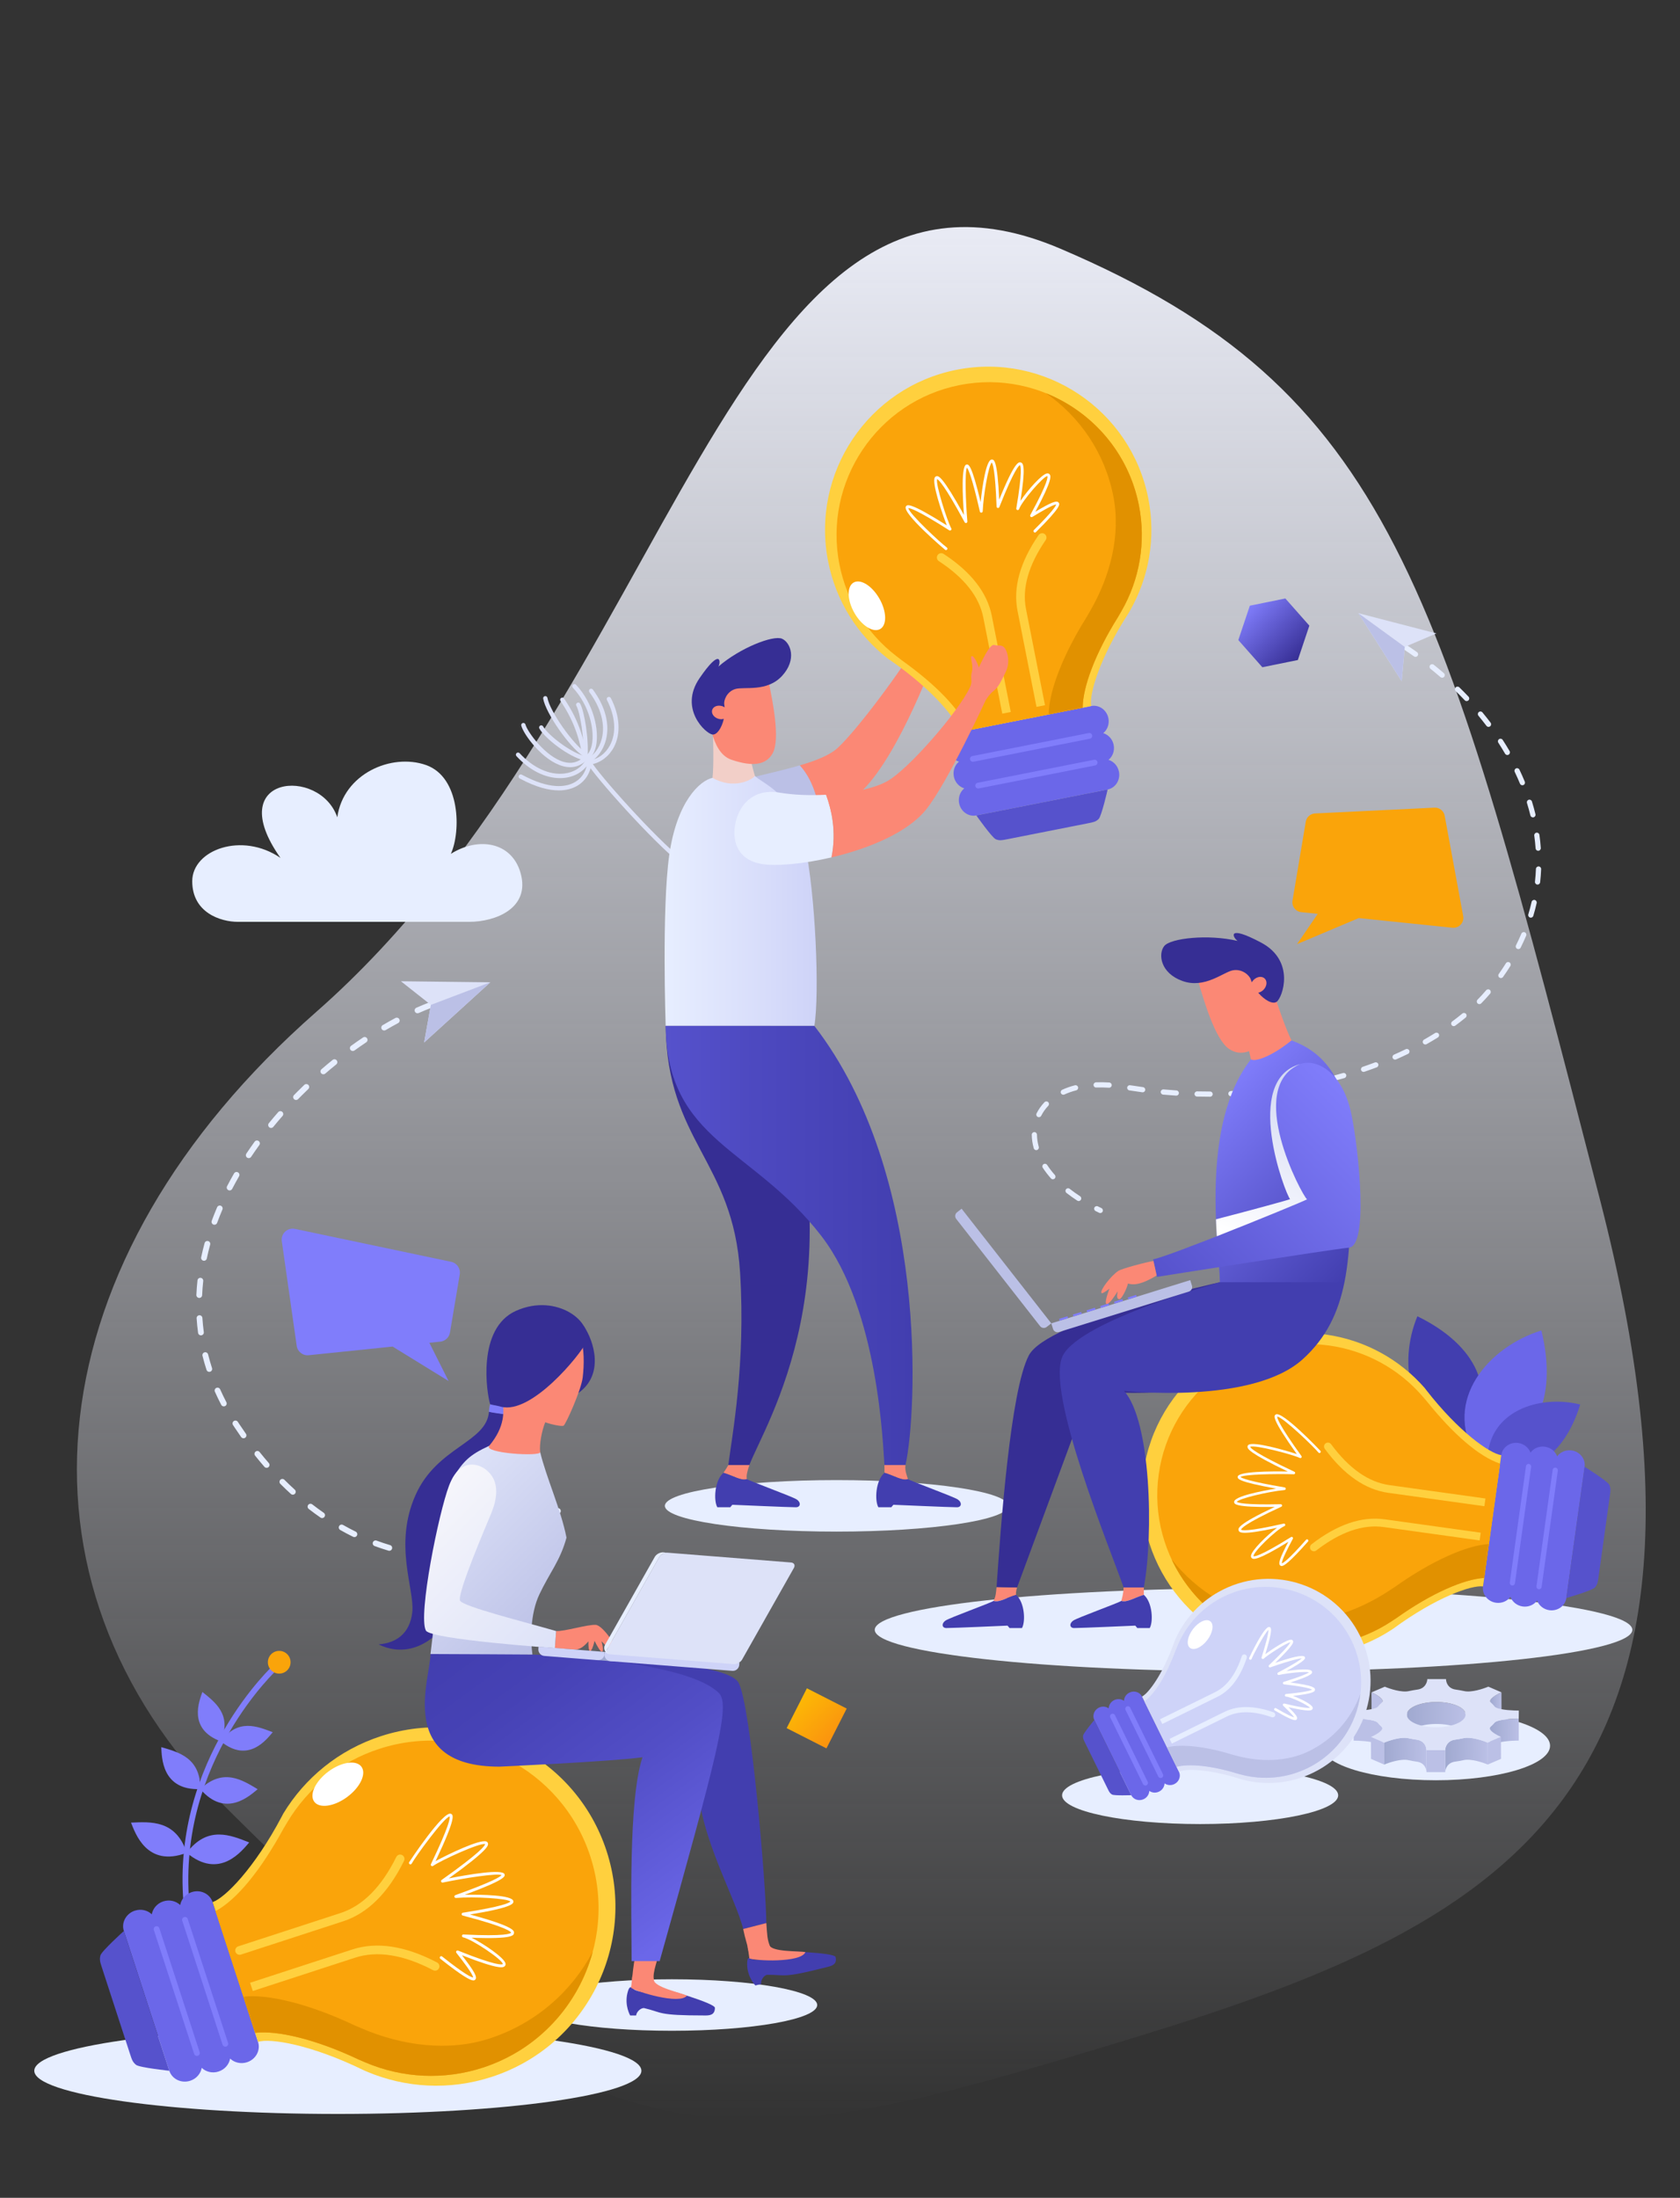 <svg xmlns="http://www.w3.org/2000/svg" xmlns:xlink="http://www.w3.org/1999/xlink" viewBox="0 0 2500 3268.74"><rect x="0" y="0" width="2500" height="3268.74" fill="#333333" stroke="none"/><defs><style>.cls-1{fill:url(#Degradado_sin_nombre_26);}.cls-1,.cls-2,.cls-3,.cls-4,.cls-5,.cls-6,.cls-7,.cls-8,.cls-9,.cls-10,.cls-11,.cls-12,.cls-13,.cls-14,.cls-15,.cls-16,.cls-17,.cls-18,.cls-19,.cls-20,.cls-21,.cls-22,.cls-23,.cls-24,.cls-25,.cls-26,.cls-27,.cls-28,.cls-29,.cls-30,.cls-31,.cls-32{stroke-width:0px;}.cls-2{fill:url(#linear-gradient-10);mix-blend-mode:multiply;}.cls-3{fill:url(#linear-gradient);}.cls-4{fill:url(#linear-gradient-11);}.cls-5{fill:url(#linear-gradient-12);}.cls-6{fill:url(#linear-gradient-13);}.cls-7{fill:url(#linear-gradient-15);}.cls-8{fill:url(#linear-gradient-14);}.cls-9{fill:url(#linear-gradient-4);}.cls-10{fill:url(#linear-gradient-2);}.cls-11{fill:url(#linear-gradient-3);}.cls-12{fill:url(#linear-gradient-8);}.cls-13{fill:url(#linear-gradient-9);}.cls-14{fill:url(#linear-gradient-7);}.cls-15{fill:url(#linear-gradient-5);}.cls-16{fill:url(#linear-gradient-6);}.cls-33{isolation:isolate;}.cls-17{fill:#faa40a;}.cls-18{fill:#fb8875;}.cls-19{fill:#5652cc;}.cls-20{fill:#807dfb;}.cls-21{fill:#362e94;}.cls-22{fill:#423eaf;}.cls-23{fill:#dde2f8;}.cls-24{fill:#e19100;}.cls-25{fill:#bbc0e6;}.cls-26{fill:#ced3f8;}.cls-27{fill:#a0a9d0;}.cls-28{fill:#6b67e9;}.cls-29{fill:#f2cfc8;}.cls-30{fill:#fff;}.cls-31{fill:#ffd03e;}.cls-32{fill:#e7eeff;}</style><linearGradient id="Degradado_sin_nombre_26" x1="1281.71" y1="337.73" x2="1281.71" y2="3152.5" gradientUnits="userSpaceOnUse"><stop offset="0" stop-color="#e9ebf5"></stop><stop offset="1" stop-color="#e9ebf5" stop-opacity="0"></stop></linearGradient><linearGradient id="linear-gradient" x1="3515.2" y1="1339.88" x2="3741.47" y2="1339.88" gradientTransform="translate(-2526.19)" gradientUnits="userSpaceOnUse"><stop offset="0" stop-color="#e7eeff"></stop><stop offset=".68" stop-color="#d7dcfa"></stop><stop offset="1" stop-color="#ced3f8"></stop></linearGradient><linearGradient id="linear-gradient-2" x1="1764.92" y1="1852.36" x2="2132.32" y2="1852.36" gradientTransform="translate(3122.9) rotate(-180) scale(1 -1)" gradientUnits="userSpaceOnUse"><stop offset="0" stop-color="#423eaf"></stop><stop offset=".64" stop-color="#4d49c0"></stop><stop offset="1" stop-color="#5652cc"></stop></linearGradient><linearGradient id="linear-gradient-3" x1="2233.28" y1="2530.55" x2="2250.75" y2="2530.55" gradientTransform="translate(54.18 -51.2) rotate(1.57)" gradientUnits="userSpaceOnUse"><stop offset="0" stop-color="#a0a9d0"></stop><stop offset="1" stop-color="#bbc0e6"></stop></linearGradient><linearGradient id="linear-gradient-4" x1="2109.87" y1="2550.88" x2="2198.31" y2="2550.88" xlink:href="#linear-gradient-3"></linearGradient><linearGradient id="linear-gradient-5" x1="2233.9" y1="2569.94" x2="2277.47" y2="2569.94" xlink:href="#linear-gradient-3"></linearGradient><linearGradient id="linear-gradient-6" x1="2077.25" y1="2604.01" x2="2141.46" y2="2604.01" xlink:href="#linear-gradient-3"></linearGradient><linearGradient id="linear-gradient-7" x1="2168.32" y1="2602.43" x2="2232.22" y2="2602.43" xlink:href="#linear-gradient-3"></linearGradient><linearGradient id="linear-gradient-8" x1="2734.87" y1="1878.91" x2="2970.59" y2="1643.19" gradientTransform="translate(4763.65) rotate(-180) scale(1 -1)" gradientUnits="userSpaceOnUse"><stop offset="0" stop-color="#423eaf"></stop><stop offset=".87" stop-color="#7774f1"></stop><stop offset="1" stop-color="#807dfb"></stop></linearGradient><linearGradient id="linear-gradient-9" x1="3008.03" y1="1932.94" x2="2727.05" y2="1651.95" gradientTransform="translate(4763.65) rotate(-180) scale(1 -1)" gradientUnits="userSpaceOnUse"><stop offset="0" stop-color="#5652cc"></stop><stop offset="1" stop-color="#807dfb"></stop></linearGradient><linearGradient id="linear-gradient-10" x1="2913.95" y1="1846.59" x2="2799.95" y2="1612.75" gradientTransform="translate(4763.65) rotate(-180) scale(1 -1)" gradientUnits="userSpaceOnUse"><stop offset="0" stop-color="#fff"></stop><stop offset="1" stop-color="#d1d7f3"></stop></linearGradient><linearGradient id="linear-gradient-11" x1="1063.18" y1="2831.36" x2="733.89" y2="2385.86" gradientUnits="userSpaceOnUse"><stop offset="0" stop-color="#6b67e9"></stop><stop offset=".06" stop-color="#6763e3"></stop><stop offset=".44" stop-color="#524ec6"></stop><stop offset=".76" stop-color="#4642b5"></stop><stop offset="1" stop-color="#423eaf"></stop></linearGradient><linearGradient id="linear-gradient-12" x1="832.73" y1="2420.33" x2="638.97" y2="2226.58" gradientUnits="userSpaceOnUse"><stop offset="0" stop-color="#bbc0e6"></stop><stop offset="1" stop-color="#dde2f8"></stop></linearGradient><linearGradient id="linear-gradient-13" x1="825.06" y1="2451.89" x2="621.02" y2="2247.85" gradientUnits="userSpaceOnUse"><stop offset="0" stop-color="#dde2f8"></stop><stop offset="1" stop-color="#f6f6fb"></stop></linearGradient><linearGradient id="linear-gradient-14" x1="760" y1="1600.36" x2="785.91" y2="1520.73" gradientTransform="translate(442.4 995.18)" gradientUnits="userSpaceOnUse"><stop offset="0" stop-color="#fb920f"></stop><stop offset="1" stop-color="#fcba05"></stop></linearGradient><linearGradient id="linear-gradient-15" x1="2073.39" y1="1189.97" x2="2013.93" y2="1100.24" gradientTransform="translate(-334.96 225.5) rotate(-11.47)" gradientUnits="userSpaceOnUse"><stop offset="0" stop-color="#362e94"></stop><stop offset="1" stop-color="#807dfb"></stop></linearGradient></defs><g class="cls-33"><g id="Capa_1"><path class="cls-1" d="M470.68,1504.91C51.01,1873.41-2.17,2349.82,333.92,2685.91c558.96,558.96,746.18,527.44,1309.68,358.04,563.49-169.4,973.2-344.49,737.45-1259.23-235.74-914.74-310.35-1204.92-803.37-1414.97-493.03-210.05-570.74,664.28-1107,1135.16Z"></path><path class="cls-32" d="M1500.32,2239.6c0-21.15-114.38-38.3-255.47-38.3s-255.47,17.15-255.47,38.3,114.38,38.3,255.47,38.3,255.47-17.15,255.47-38.3Z"></path><path class="cls-23" d="M831.52,1175.53c-14.51,0-33.54-4.49-58.11-17.73-1.57-.84-2.15-2.8-1.31-4.36.85-1.56,2.81-2.15,4.36-1.31,41.65,22.45,65.72,18.57,78.56,11.36,13.02-7.3,18.2-20.08,18.71-29.6.08-1.56,1.27-2.83,2.82-3.02,13.11-1.62,24.5-9.87,31.25-22.63,9.65-18.26,7.98-42.72-4.58-67.12-.81-1.58-.19-3.52,1.39-4.34,1.58-.81,3.53-.19,4.34,1.39,13.53,26.3,15.19,52.93,4.55,73.08-7.19,13.6-19.6,23.02-33.56,25.62-1.35,10.86-7.62,24.32-21.75,32.25-6.34,3.56-15.05,6.43-26.66,6.43Z"></path><path class="cls-23" d="M833.3,1157.26c-22.12,0-45.34-11.62-64.76-32.66-1.21-1.31-1.13-3.35.18-4.55,1.31-1.2,3.35-1.12,4.55.18,20.19,21.87,44.51,32.87,66.67,30.19,14.17-1.71,25.45-8.95,31.76-20.39.34-.61.86-1.09,1.49-1.38,10.14-4.58,18.65-15.93,22.22-29.6,5.57-21.36-.94-46.1-18.34-69.68-1.06-1.43-.75-3.45.68-4.5,1.43-1.05,3.45-.75,4.5.68,18.58,25.17,25.46,51.85,19.38,75.13-3.94,15.09-13.4,27.77-24.83,33.39-7.34,12.58-20.44,20.85-36.11,22.75-2.45.3-4.92.44-7.41.44Z"></path><path class="cls-23" d="M848.44,1141c-3.51,0-7.17-.52-10.95-1.56-29.81-8.18-58.26-46.77-61.78-60.22-.45-1.72.58-3.48,2.3-3.93,1.74-.43,3.48.58,3.93,2.3,2.81,10.72,29.84,48.11,57.26,55.64,11.33,3.12,21.22.59,29.4-7.48.3-.3.66-.53,1.05-.69,5.15-2.09,9.03-8.02,10.93-16.7,4.79-21.93-3.45-59.39-28.15-85.6-1.22-1.29-1.16-3.33.13-4.55,1.3-1.21,3.33-1.16,4.55.14,26.21,27.81,34.89,67.84,29.75,91.39-2.33,10.67-7.23,17.92-14.19,21.04-7.09,6.81-15.21,10.23-24.23,10.23Z"></path><path class="cls-23" d="M870.86,1131.27c-.23,0-.47-.03-.7-.08-24.25-5.35-59.82-33.65-67.54-47.68-.86-1.56-.29-3.52,1.27-4.37,1.55-.86,3.51-.29,4.37,1.27,6.48,11.79,37.8,36.82,59.71,43.54,1.76-26.01-4.9-64.85-10.28-74.26-.88-1.54-.34-3.51,1.2-4.39,1.54-.89,3.51-.35,4.4,1.2,6.17,10.8,13.68,54.47,10.77,81.89-.1.91-.58,1.74-1.32,2.28-.55.4-1.21.61-1.88.61Z"></path><path class="cls-23" d="M870.85,1131.27c-1.51,0-2.85-1.06-3.15-2.6-4.79-24.18-10.21-51.6-33.61-86.18-1-1.47-.61-3.48.86-4.47,1.48-1,3.48-.61,4.47.86,24.13,35.67,29.69,63.76,34.59,88.55.35,1.74-.79,3.44-2.53,3.78-.21.04-.42.06-.63.06Z"></path><path class="cls-23" d="M869.62,1125.07c-.6,0-1.22-.17-1.76-.53-20.75-13.57-55.82-63.92-59.56-85.51-.3-1.75.87-3.42,2.63-3.72,1.73-.31,3.42.87,3.72,2.62,3.38,19.52,37.85,68.86,56.74,81.22,1.49.97,1.91,2.97.94,4.46-.62.94-1.65,1.46-2.7,1.46Z"></path><path class="cls-23" d="M1014.94,1285.27c-.7,0-1.41-.23-2-.7-42.73-33.93-129.05-131.11-138.82-148.97-.85-1.56-.28-3.52,1.28-4.37,1.57-.86,3.52-.27,4.37,1.28,9.6,17.56,94.87,113.43,137.17,147.02,1.39,1.11,1.62,3.13.52,4.53-.63.8-1.57,1.22-2.52,1.22Z"></path><path class="cls-25" d="M1033.59,1218.11c8.6,19.91,104.94,35.84,187.84-.75-6.13-45.75-20.53-67.27-31.13-79.08-72.88,21.33-177.02,32.76-156.71,79.84Z"></path><path class="cls-18" d="M1368.27,948.76c-7.53,21.55-89.07,133.85-121.97,163.84-11.7,10.67-32.19,18.7-56,25.67,10.59,11.82,25,33.34,31.13,79.08,27.14-11.98,52.84-29.56,73.54-54.51,54.53-65.7,102.95-203.76,102.95-203.76-12.12-3.85-29.65-10.33-29.65-10.33Z"></path><path class="cls-21" d="M990.58,1525.77c2.12,172.34,100.41,200.01,110.73,367.02,8.42,136.16-11.64,240.18-17.49,286.17h31.3c23.01-61,169.34-283.78,31.31-653.19h-155.86Z"></path><path class="cls-18" d="M1076.54,2190.4c3.06-4,7.29-11.45,7.29-11.45h31.3c-3.07,8.85-4.91,16.39-3.7,20.82-8.14,3.12-20.05-4.94-34.89-9.38Z"></path><path class="cls-22" d="M1076.54,2190.4c14.84,4.43,26.75,12.5,34.89,9.38,4.31,3.12,67.78,25.96,74.25,30.38,6.6,4.53,5.64,11.54-1.36,11.54-10.23,0-94.52-3.71-94.52-3.71-1.71,1.85-3.09,3.71-3.09,3.71h-19.26c-5.74-9.96-4.19-39.84,9.09-51.3Z"></path><path class="cls-3" d="M1060.26,1156.86c-18.79,4.07-52.92,34.96-64.3,114.54-11.38,79.56-5.38,254.36-5.38,254.36h221.28c7.88-48.05,1.77-196.28-14.36-270.88-16.14-74.58-62.18-88.92-74.15-100.89-35.09,0-63.08,2.86-63.08,2.86Z"></path><path class="cls-29" d="M1117.1,1128.8c1.78,10.21,6.24,25.2,6.24,25.2-4.41,5.97-31.6,20.71-63.08,2.86,2.27-18.74.76-62.19.76-62.19l56.08,34.12Z"></path><path class="cls-10" d="M990.58,1525.77c2.12,172.34,129.89,180.13,231.91,312.76,85.11,110.64,91.5,312.77,93.62,340.43h31.3c17.02-74.47,35.56-431.92-135.55-653.19h-221.28Z"></path><path class="cls-18" d="M1316.2,2190.4c-.09-5.2-.09-11.45-.09-11.45h31.3c-1.17,8.85,2.48,16.39,3.68,20.82-8.14,3.12-20.05-4.94-34.89-9.38Z"></path><path class="cls-22" d="M1316.2,2190.4c14.84,4.43,26.75,12.5,34.89,9.38,4.31,3.12,67.78,25.96,74.25,30.38,6.61,4.53,5.64,11.54-1.36,11.54-10.24,0-94.52-3.71-94.52-3.71-1.71,1.85-3.1,3.71-3.1,3.71h-19.26c-5.74-9.96-4.19-39.84,9.1-51.3Z"></path><path class="cls-32" d="M1229.27,1182c-24.03,1.31-48.64.39-69.86-3.24-25.28-4.33-47.25,4.8-59.18,28.47-11.93,23.68-14.61,69.55,33.03,77.69,20.99,3.59,61.31.29,104.1-9.77,7.8-38.98-.34-71.9-8.09-93.15Z"></path><path class="cls-28" d="M1657.26,1107.95c-1.71-8.67-7.9-15.24-15.5-17.59,6.13-5.05,9.36-13.48,7.65-22.16-2.44-12.33-13.91-20.45-25.62-18.14l-195.42,38.6c-11.71,2.31-19.24,14.19-16.81,26.51,1.72,8.67,7.9,15.24,15.49,17.59-6.13,5.05-9.35,13.48-7.64,22.15,1.71,8.67,7.9,15.24,15.49,17.59-6.13,5.05-9.36,13.49-7.64,22.15,2.43,12.34,13.91,20.46,25.62,18.14l195.42-38.59c11.72-2.32,19.24-14.19,16.8-26.52-1.71-8.67-7.9-15.24-15.49-17.58,6.13-5.06,9.36-13.49,7.65-22.16Z"></path><path class="cls-19" d="M1550.59,1193.5l-97.71,19.29s23.53,33.34,29.04,35.48c5.52,2.15,8.64,1.54,16.81-.08,8.18-1.61,60.3-11.91,60.3-11.91,0,0,52.12-10.29,60.3-11.91,8.17-1.62,11.3-2.23,15.58-6.31,4.29-4.08,13.38-43.86,13.38-43.86l-97.71,19.3Z"></path><path class="cls-20" d="M1447.74,1132.97c-2.01,0-3.8-1.42-4.21-3.46-.46-2.33,1.06-4.59,3.38-5.05l173.33-34.24c2.32-.47,4.58,1.05,5.05,3.38.46,2.33-1.06,4.59-3.38,5.05l-173.33,34.24c-.28.06-.56.08-.83.08Z"></path><path class="cls-20" d="M1455.59,1172.71c-2.01,0-3.8-1.42-4.21-3.46-.46-2.33,1.06-4.59,3.38-5.05l173.33-34.23c2.32-.47,4.58,1.05,5.05,3.38.46,2.33-1.06,4.59-3.38,5.05l-173.33,34.23c-.28.06-.56.08-.83.08Z"></path><path class="cls-31" d="M1708.73,741.11c-25.98-131.55-153.68-217.13-285.22-191.15-131.54,25.97-217.13,153.68-191.15,285.22,11.73,59.38,44.2,109.39,88.38,144,.54.42,2.95,2.02,3.62,2.47,65.42,45.21,100.67,89.99,104.02,107.01l97.71-19.3,97.71-19.3c-3.35-16.99,12.42-71.59,55.58-138.12.51-.78,1.82-3.1,2.05-3.51,27.94-48.92,39.08-107.72,27.31-167.33Z"></path><path class="cls-17" d="M1441,1086.17c-12.2-30.93-48.3-67.98-99.74-104.66l-7.89-6.08c-43.61-33.58-73.5-81.84-84.18-135.88-24.26-122.86,55.95-242.56,178.81-266.82,122.87-24.27,242.56,55.95,266.82,178.82,10.68,54.04,1.37,110.04-26.2,157.68l-5,8.65c-33.64,53.47-52.43,104-52.46,134.69l-170.16,33.6Z"></path><path class="cls-24" d="M1556.58,584.84c50.15,34.88,87.4,88.45,100.14,152.97,11.47,58.09-4.72,119.49-34.35,170.68l-5.38,9.3c-36.14,57.46-56.34,111.77-56.37,144.75l50.54-9.98c.03-30.69,18.82-81.23,52.46-134.69l5-8.65c27.57-47.64,36.88-103.64,26.2-157.68-15.42-78.09-69.4-138.94-138.23-166.7Z"></path><path class="cls-30" d="M1271.42,911.58c10.91,19.1,28.08,29.83,38.36,23.96,10.28-5.87,9.77-26.11-1.14-45.21-10.9-19.1-28.07-29.82-38.35-23.96-10.28,5.87-9.77,26.1,1.13,45.2Z"></path><path class="cls-31" d="M1491.48,1061.37l-28.26-143.08c-6.1-30.9-28.35-59.07-66.13-83.74-2.98-1.94-3.82-5.94-1.87-8.91,1.94-2.98,5.94-3.82,8.92-1.87,40.79,26.63,64.93,57.6,71.73,92.03l28.26,143.08-12.64,2.5Z"></path><path class="cls-31" d="M1542.39,1051.32l-28.25-143.08c-6.79-34.42,3.76-72.23,31.36-112.39,2.02-2.94,6.03-3.67,8.96-1.66,2.93,2.01,3.67,6.03,1.66,8.96-25.56,37.19-35.44,71.71-29.34,102.6l28.26,143.08-12.64,2.5Z"></path><path class="cls-30" d="M1407.72,818.14c-.43,0-.86-.13-1.24-.39-.69-.49-64.87-54.88-58.4-64.52,1.82-2.72,4.82-7.21,60.88,28.13-7.08-17.82-22.6-63.43-17.85-71.3.71-1.18,1.86-1.85,3.16-1.85.03,0,.06,0,.09,0,2.57.06,8.41.19,40.09,57.69-2.07-27.97-4.22-73.75,3.77-74.99,2.99-.47,7.48-1.14,21.05,55.84,2.35-22.26,8.1-63.32,16.61-63.32h0c3.17,0,8.36.03,11,59.78,23.39-57.83,29.23-56.22,32.11-55.43,4.01,1.12,7.51,6.77-.46,57.21,10.75-15.95,31.77-39.89,39.63-40.9,2.28-.31,3.46.9,3.96,1.63,1.43,2.09,4.69,6.87-21.39,55.36,23.55-14.07,31.77-17.25,34.62-13.6,1.82,2.34,4.58,5.87-33.77,43.9-.84.84-2.2.83-3.04-.01-.83-.84-.83-2.2.01-3.04,27.93-27.7,32.56-35.75,33.16-38.01-5.04.09-25.22,12.28-32.05,16.4l-3.49,2.09c-.83.49-1.9.37-2.59-.3-.7-.67-.86-1.73-.39-2.58,27.23-49.65,25.91-56.87,25.37-57.82-5.28-.35-37.75,36.9-42.08,49.08-.38,1.05-1.5,1.63-2.56,1.36-1.08-.28-1.76-1.34-1.58-2.44,9.47-55.78,6.48-63.3,5.34-64.28-.83.26-7.64,4.1-30.55,62.32-.37.95-1.3,1.5-2.36,1.33-1-.17-1.74-1.02-1.78-2.04-1.9-53.65-5.67-63.7-7.18-65.53-4.81,4.49-12.46,48.35-13.45,72.49-.05,1.08-.88,1.95-1.95,2.05-1.13.11-2.05-.61-2.29-1.66-11.86-52.09-17.3-63.01-19.23-65.23-3.39,6.72-1.86,50.68.62,80.01.09,1.01-.55,1.95-1.52,2.24-.98.3-2.02-.14-2.5-1.03-29.91-55.22-38.6-63.22-40.9-64.17-2.86,7.08,15.23,62.96,20.97,73.25.48.86.31,1.93-.4,2.61-.72.67-1.81.77-2.63.25-47.62-30.38-58.42-33.15-60.79-32.92,1.09,8.22,48.62,52.39,57.19,58.45.97.68,1.2,2.02.52,2.99-.42.59-1.08.91-1.75.91Z"></path><path class="cls-18" d="M1495.13,963.81c-4.53-5.88-9.34-2.49-15.36-4.55-7.36-2.54-20.3,27.95-23.3,33.59-.43-3.59-6.84-17.76-10.31-16.96-3.46.81,2.88,12.75.09,23.35-2.91,11.17,1.77,12.97-2.84,22.88-16.75,36-91.11,121.7-122.88,139.59-19.76,11.13-54.84,18.31-91.26,20.3,7.75,21.25,15.89,54.17,8.09,93.15,54.33-12.77,112.65-36.46,140.52-70.85,32.05-39.57,89.02-163.11,89.02-163.11,0,0,5.13-8.67,12.15-14.07,6.63-5.11,11.03-14.29,17.64-27.96,6.67-13.83,2.98-29.49-1.55-35.36Z"></path><path class="cls-18" d="M1145.04,1019.46c3.75,19.88,16.6,79.35,4.82,100.76-9.65,17.58-29.51,20.54-61.47,9.68-31.98-10.86-33.27-68.93-37.47-85.7-6.63-26.55,88.68-53.59,94.12-24.74Z"></path><path class="cls-21" d="M1041.05,1008.53c31.23-45.48,31.9-24.66,28.06-17.2,32.12-27.83,81.67-47.06,94.56-41.4,12.9,5.66,22.63,31,0,55.43-22.63,24.45-56.79,15.39-69.69,19.45-12.9,4.08-17.26,17.41-16.21,23.01.26,1.37.44,2.76.57,4.17-1.11-.71-2.32-1.33-3.67-1.76-6.58-2.08-13.22.42-14.86,5.58-1.64,5.16,2.36,11.04,8.93,13.13,2.94.93,5.86.9,8.38.18-3.01,13.44-10.29,24.23-16.98,23.3-10.11-1.42-50.31-38.41-19.09-83.89Z"></path><path class="cls-32" d="M698.11,1371.01c39.24,0,91.29-20.18,76.6-72.45-13.13-46.71-63.02-54.34-103.77-28.68,15.1-33.2,14.34-113.95-36.97-132.06-51.33-18.11-123.02,12.83-132.07,77.73-25.66-75.47-172.06-63.39-84.53,60.37-57.35-39.24-131.31-12.08-131.31,34.71s42.26,60.38,67.91,60.38h344.13Z"></path><path class="cls-32" d="M1301.71,2423.99c0-34.18,252.37-61.89,563.68-61.89s563.68,27.71,563.68,61.89-252.36,61.9-563.68,61.9-563.68-27.71-563.68-61.9Z"></path><path class="cls-32" d="M1580.48,2670.11c0-23.6,91.98-42.73,205.43-42.73s205.43,19.13,205.43,42.73-91.97,42.74-205.43,42.74-205.43-19.13-205.43-42.74Z"></path><path class="cls-32" d="M1966.61,2596.4c0-28.33,76.12-51.3,170.02-51.3s170.02,22.97,170.02,51.3-76.12,51.31-170.02,51.31-170.02-22.97-170.02-51.31Z"></path><path class="cls-32" d="M1637.32,1804.1c-.56,0-1.12-.12-1.65-.37-1.8-.85-3.58-1.72-5.33-2.59-1.91-.95-2.7-3.27-1.75-5.19.95-1.91,3.28-2.7,5.19-1.75,1.71.85,3.44,1.69,5.2,2.52,1.93.92,2.76,3.23,1.85,5.16-.66,1.4-2.05,2.22-3.51,2.22ZM1605.14,1786.25c-.73,0-1.46-.2-2.11-.63-5.62-3.66-11.01-7.51-16.03-11.45-1.68-1.32-1.97-3.76-.65-5.44,1.32-1.68,3.75-1.98,5.44-.65,4.84,3.8,10.04,7.52,15.47,11.05,1.79,1.17,2.3,3.57,1.13,5.36-.74,1.14-1.98,1.76-3.25,1.76ZM1566.79,1753.88c-1.07,0-2.13-.44-2.9-1.3-4.54-5.12-8.62-10.43-12.13-15.78-1.17-1.79-.67-4.19,1.12-5.36,1.79-1.17,4.19-.67,5.36,1.12,3.3,5.04,7.15,10.05,11.44,14.89,1.42,1.6,1.27,4.05-.33,5.46-.74.65-1.65.98-2.57.98ZM1542.03,1710.56c-1.7,0-3.26-1.12-3.73-2.84-1.86-6.74-2.85-13.49-2.95-20.07-.03-2.14,1.68-3.9,3.82-3.93,2.01-.14,3.9,1.68,3.93,3.82.09,5.92.98,12.02,2.67,18.12.57,2.06-.64,4.19-2.7,4.76-.35.09-.69.14-1.04.14ZM1545.96,1661.56c-.58,0-1.18-.13-1.74-.41-1.91-.96-2.68-3.29-1.72-5.2,3.02-6.01,6.98-11.62,11.78-16.68,1.48-1.55,3.93-1.61,5.48-.14,1.55,1.47,1.61,3.93.14,5.48-4.28,4.5-7.81,9.49-10.48,14.82-.68,1.35-2.05,2.13-3.46,2.13ZM1800.74,1631.11h-.93c-6.14,0-12.32-.08-18.51-.22-2.14-.05-3.83-1.83-3.78-3.96.05-2.14,1.88-3.8,3.96-3.78,6.14.15,12.25.22,18.33.22h.93c2.14,0,3.87,1.73,3.87,3.87s-1.73,3.87-3.87,3.87ZM1831.71,1630.43c-2.06,0-3.78-1.63-3.86-3.71-.09-2.14,1.57-3.94,3.71-4.03,6.28-.26,12.75-.62,19.23-1.06,2.2-.08,3.99,1.47,4.13,3.6.14,2.13-1.47,3.98-3.6,4.13-6.55.45-13.09.81-19.44,1.07-.05,0-.11,0-.16,0ZM1750.44,1629.49c-.09,0-.17,0-.26,0-6.45-.42-12.91-.93-19.4-1.52-2.13-.2-3.7-2.08-3.51-4.21.2-2.13,2.11-3.72,4.21-3.51,6.42.59,12.82,1.09,19.2,1.51,2.13.14,3.75,1.99,3.61,4.12-.14,2.05-1.84,3.62-3.86,3.62ZM1582.31,1628.16c-1.47,0-2.87-.84-3.52-2.25-.9-1.94-.05-4.24,1.9-5.14,5.83-2.69,12.18-4.93,18.88-6.66,2.06-.56,4.19.71,4.72,2.78.54,2.07-.71,4.19-2.78,4.72-6.26,1.62-12.17,3.71-17.58,6.2-.52.24-1.07.36-1.61.36ZM1881.89,1626.6c-1.95,0-3.63-1.47-3.85-3.45-.23-2.13,1.3-4.04,3.43-4.27,6.3-.69,12.73-1.49,19.12-2.36,2.11-.33,4.07,1.19,4.36,3.31.29,2.12-1.19,4.07-3.31,4.36-6.45.89-12.95,1.69-19.32,2.39-.14.02-.29.02-.43.02ZM1700.36,1624.53c-.17,0-.34-.01-.51-.03-6.41-.85-12.82-1.78-19.25-2.81-2.11-.34-3.55-2.32-3.21-4.43.34-2.11,2.29-3.57,4.43-3.21,6.36,1.01,12.72,1.94,19.06,2.78,2.12.28,3.61,2.23,3.33,4.35-.26,1.95-1.92,3.36-3.83,3.36ZM1931.7,1619.36c-1.84,0-3.47-1.31-3.81-3.18-.38-2.1,1.02-4.12,3.12-4.5,6.24-1.13,12.6-2.37,18.9-3.69,2.08-.44,4.14.9,4.58,2.99.44,2.09-.9,4.14-3,4.58-6.37,1.34-12.8,2.59-19.11,3.74-.23.04-.46.06-.69.06ZM1650.5,1617.72c-.08,0-.17,0-.26,0-6.52-.43-12.9-.53-18.94-.29-2.1.15-3.94-1.58-4.02-3.71-.09-2.14,1.58-3.94,3.71-4.02,6.32-.26,12.97-.15,19.76.3,2.13.14,3.75,1.98,3.61,4.12-.14,2.05-1.84,3.62-3.86,3.62ZM1980.87,1608.6c-1.72,0-3.3-1.16-3.75-2.91-.53-2.07.71-4.18,2.79-4.72,6.17-1.58,12.41-3.29,18.57-5.07,2.06-.59,4.2.59,4.8,2.65.59,2.05-.59,4.2-2.65,4.8-6.23,1.8-12.55,3.52-18.79,5.13-.33.08-.65.12-.97.12ZM2029.11,1594.2c-1.61,0-3.12-1.01-3.66-2.62-.69-2.02.39-4.22,2.41-4.92,6.06-2.07,12.15-4.26,18.11-6.51,1.99-.75,4.24.25,4.99,2.25.76,2-.25,4.24-2.25,4.99-6.04,2.28-12.21,4.5-18.34,6.6-.42.14-.84.21-1.25.21ZM2076.01,1575.93c-1.49,0-2.91-.86-3.55-2.31-.86-1.96.02-4.24,1.98-5.11,5.91-2.61,11.79-5.32,17.45-8.07,1.92-.93,4.24-.13,5.17,1.79.93,1.92.13,4.24-1.79,5.17-5.75,2.79-11.7,5.54-17.7,8.19-.51.22-1.04.33-1.56.33ZM2121.03,1553.42c-1.35,0-2.66-.71-3.37-1.97-1.06-1.86-.4-4.22,1.46-5.28,5.61-3.17,11.16-6.47,16.5-9.8,1.82-1.13,4.21-.58,5.34,1.24,1.13,1.81.58,4.21-1.24,5.34-5.44,3.39-11.09,6.75-16.79,9.97-.6.34-1.26.5-1.9.5ZM2163.32,1526.16c-1.19,0-2.36-.54-3.12-1.58-1.27-1.72-.9-4.14.82-5.42,5.23-3.85,10.31-7.81,15.1-11.77,1.66-1.36,4.09-1.12,5.45.52,1.36,1.65,1.13,4.09-.52,5.45-4.9,4.05-10.1,8.1-15.44,12.03-.69.51-1.5.75-2.3.75ZM2201.46,1493.39c-.98,0-1.96-.37-2.72-1.12-1.52-1.5-1.54-3.95-.04-5.48,4.54-4.61,8.87-9.34,12.87-14.06,1.38-1.63,3.82-1.84,5.46-.45,1.63,1.38,1.83,3.83.45,5.46-4.12,4.87-8.58,9.74-13.27,14.49-.76.77-1.76,1.15-2.76,1.15ZM2233.49,1454.64c-.78,0-1.55-.23-2.24-.71-1.75-1.24-2.16-3.65-.92-5.4,3.71-5.23,7.28-10.59,10.62-15.92,1.14-1.81,3.53-2.36,5.34-1.22,1.81,1.14,2.36,3.53,1.23,5.34-3.42,5.45-7.08,10.93-10.87,16.28-.75,1.06-1.95,1.63-3.16,1.63ZM2259.42,1411.55c-.58,0-1.17-.13-1.73-.41-1.91-.95-2.69-3.28-1.73-5.19,2.85-5.71,5.54-11.55,7.99-17.36.83-1.97,3.1-2.9,5.07-2.06,1.97.83,2.89,3.1,2.06,5.07-2.51,5.96-5.28,11.95-8.2,17.81-.68,1.36-2.05,2.14-3.47,2.14ZM2278.01,1364.84c-.37,0-.75-.05-1.12-.17-2.05-.62-3.21-2.78-2.59-4.82,1.83-6.06,3.46-12.27,4.86-18.46.47-2.09,2.54-3.39,4.63-2.93,2.08.47,3.39,2.55,2.92,4.63-1.44,6.36-3.12,12.75-4.99,18.98-.51,1.68-2.04,2.76-3.71,2.76ZM2288.05,1315.6c-.14,0-.28,0-.43-.02-2.13-.24-3.66-2.15-3.43-4.28.69-6.26,1.17-12.66,1.42-19.02.08-2.14,2-3.77,4.02-3.72,2.14.08,3.8,1.89,3.72,4.02-.26,6.54-.75,13.12-1.46,19.57-.22,1.98-1.9,3.45-3.85,3.45ZM2288.98,1265.36c-2.02,0-3.71-1.56-3.86-3.6-.45-6.29-1.11-12.67-1.99-18.99-.3-2.12,1.18-4.07,3.31-4.37,2.12-.3,4.07,1.19,4.36,3.31.9,6.49,1.58,13.05,2.04,19.51.15,2.13-1.46,3.98-3.59,4.13-.09,0-.19,0-.28,0ZM2281.14,1215.7c-1.74,0-3.33-1.19-3.76-2.96-1.48-6.08-3.2-12.28-5.1-18.43-.64-2.04.51-4.21,2.55-4.84,2.06-.64,4.21.51,4.84,2.55,1.96,6.3,3.71,12.66,5.23,18.89.51,2.08-.77,4.17-2.85,4.68-.31.07-.62.11-.92.11ZM2265.44,1167.9c-1.52,0-2.96-.9-3.58-2.4-2.4-5.8-5.02-11.68-7.8-17.48-.92-1.93-.11-4.24,1.82-5.16,1.92-.93,4.24-.11,5.17,1.82,2.84,5.93,5.52,11.94,7.97,17.87.82,1.98-.12,4.24-2.1,5.06-.48.2-.98.3-1.48.3ZM2243.05,1122.87c-1.33,0-2.63-.69-3.35-1.92-3.18-5.45-6.56-10.94-10.06-16.33-1.16-1.79-.65-4.19,1.14-5.36,1.79-1.16,4.19-.66,5.36,1.14,3.56,5.49,7.01,11.09,10.26,16.64,1.07,1.85.45,4.22-1.4,5.3-.61.36-1.29.53-1.95.53ZM2215.08,1081.05c-1.17,0-2.33-.53-3.09-1.53-3.83-5.05-7.84-10.11-11.93-15.04-1.37-1.65-1.14-4.09.51-5.45,1.64-1.37,4.09-1.14,5.45.51,4.16,5.02,8.24,10.16,12.14,15.3,1.29,1.71.96,4.13-.75,5.43-.7.53-1.52.79-2.34.79ZM2182.5,1042.7c-1.02,0-2.05-.4-2.81-1.21-4.37-4.62-8.91-9.22-13.48-13.68-1.53-1.49-1.56-3.95-.07-5.48,1.5-1.53,3.95-1.56,5.48-.07,4.65,4.53,9.26,9.21,13.7,13.9,1.47,1.55,1.4,4-.15,5.47-.75.71-1.71,1.06-2.66,1.06ZM2146.08,1007.97c-.9,0-1.8-.31-2.53-.94-4.84-4.17-9.82-8.31-14.8-12.3-1.67-1.34-1.94-3.77-.61-5.44,1.34-1.67,3.77-1.94,5.45-.61,5.05,4.04,10.11,8.24,15.02,12.48,1.62,1.4,1.8,3.84.4,5.46-.77.89-1.85,1.34-2.93,1.34ZM2106.41,976.93c-.78,0-1.55-.23-2.23-.71-5.18-3.67-10.52-7.32-15.9-10.85-1.79-1.17-2.28-3.57-1.11-5.36,1.18-1.79,3.59-2.29,5.36-1.11,5.45,3.58,10.88,7.28,16.12,11,1.75,1.24,2.16,3.66.92,5.4-.75,1.06-1.95,1.63-3.16,1.63Z"></path><polygon class="cls-23" points="2021.38 911.97 2137.52 942.08 2090.4 962.14 2085.87 1013.14 2021.38 911.97"></polygon><polygon class="cls-25" points="2021.38 911.97 2090.4 962.14 2085.87 1013.14 2021.38 911.97"></polygon><path class="cls-22" d="M2184.7,2138.15c46.14-68.53,11.98-137.88-75.48-180.51-29.28,70.17-13.73,166.46,75.48,180.51Z"></path><path class="cls-28" d="M2196.26,2165.93c88.64-9.09,122.51-85.29,97.43-187.18-78.36,24.2-147.4,103.57-97.43,187.18Z"></path><path class="cls-19" d="M2213.35,2173.34c61.87,29.13,114.32-7.54,138.19-84.46-61.1-15.13-137.92,9.7-138.19,84.46Z"></path><path class="cls-17" d="M2177.37,1362.44l-27.53-149.19c-1.34-7.26-7.84-12.41-15.22-12.06l-177.7,8.61c-6.93.34-12.68,5.45-13.83,12.29l-19.74,117.39c-1.41,8.4,4.56,16.25,13.04,17.12l24.53,2.53-30.75,44.99,91.78-38.7,139.4,14.36c9.79,1.01,17.81-7.67,16.02-17.35Z"></path><path class="cls-25" d="M2057.43,2529.91c.04,10.89.07,21.78.11,32.67-.02-4.66-11.02-10.51-16.51-12.88l-.11-32.67c5.49,2.37,16.5,8.23,16.51,12.88Z"></path><path class="cls-11" d="M2217.61,2562.6c-.04-10.89-.08-21.78-.12-32.67-.02-4.67,11.22-10.59,16.82-12.98l.12,32.67c-5.6,2.39-16.84,8.31-16.82,12.98Z"></path><path class="cls-9" d="M2180.95,2549.96l.11,32.67c-.02-4.77-4.23-9.53-12.64-13.17-16.98-7.33-44.69-7.32-61.85.02-8.66,3.71-12.99,8.57-12.97,13.43l-.11-32.67c-.02-4.85,4.3-9.72,12.97-13.43,17.16-7.35,44.86-7.36,61.84-.02,8.42,3.64,12.63,8.39,12.65,13.17Z"></path><path class="cls-25" d="M2056.96,2570.28c0-.96-.48-1.86-1.57-2.68-1.87-1.62-3.45-3.28-4.75-4.97-.55-.94-1.72-1.74-3.32-2.43-7.62-3.3-25.16-4.06-33.01-4.06l.11,32.67c7.85-.02,25.39.76,33.02,4.05,1.6.69,2.77,1.5,3.32,2.42,1.31,1.7,2.88,3.36,4.75,4.99,1.09.81,1.57,1.71,1.57,2.67-.03-10.89-.07-21.78-.11-32.67Z"></path><path class="cls-15" d="M2259.98,2556.05c-9.48,0-33.16,1.14-36.47,6.51-1.35,1.7-2.97,3.36-4.85,4.97-1.16.84-1.66,1.78-1.66,2.77l.11,32.67c0-.99.5-1.94,1.65-2.78,1.88-1.61,3.5-3.28,4.85-4.97,3.31-5.37,26.99-6.51,36.47-6.51l-.11-32.66Z"></path><polygon class="cls-25" points="2059.72 2591.74 2059.84 2624.41 2040.22 2615.94 2040.11 2583.27 2059.72 2591.74"></polygon><polygon class="cls-25" points="2233.53 2583.2 2233.64 2615.87 2213.84 2624.35 2213.73 2591.69 2233.53 2583.2"></polygon><path class="cls-16" d="M2122.63,2602.75c-.01-3.47-1.8-10.78-9.26-14.01-1.6-.69-3.46-1.19-5.61-1.43-3.93-.57-7.79-1.25-11.55-2.06-11.06-2.79-29.73,3.61-36.49,6.5l.12,32.67c6.75-2.89,25.42-9.29,36.48-6.5,3.76.82,7.62,1.5,11.55,2.07,2.16.24,4.02.74,5.61,1.43,7.47,3.22,9.25,10.54,9.26,14.01l-.12-32.66Z"></path><path class="cls-14" d="M2213.73,2591.69c-6.69-2.9-25.2-9.28-36.33-6.48-3.78.81-7.65,1.51-11.58,2.06-12.5,1.4-15.25,11.58-15.3,15.68l.12,32.67c.05-4.1,2.81-14.28,15.3-15.68,3.93-.57,7.8-1.25,11.58-2.07,11.13-2.8,29.65,3.59,36.34,6.48l-.12-32.66Z"></path><polygon class="cls-25" points="2150.51 2602.95 2150.63 2635.62 2122.75 2635.62 2122.63 2602.95 2150.51 2602.95"></polygon><path class="cls-23" d="M2177.39,2585.21c-3.78.81-7.65,1.51-11.58,2.06-12.5,1.4-15.25,11.58-15.3,15.68h-27.87c.06-3.38-1.65-10.92-9.26-14.22-1.6-.69-3.46-1.19-5.61-1.43-3.93-.57-7.79-1.25-11.55-2.06-11.06-2.79-29.73,3.61-36.49,6.5l-19.6-8.47c6.76-2.89,21.72-10.89,15.28-15.67-1.87-1.62-3.45-3.28-4.75-4.97-.55-.94-1.72-1.74-3.32-2.43-7.62-3.3-25.16-4.06-33.01-4.06l.14-11.98c9.51-.02,33.19-1.15,36.48-6.51,1.34-1.7,2.96-3.37,4.86-4.99,6.57-4.78-8.21-12.77-14.86-15.65l19.8-8.48c6.66,2.87,25.18,9.27,36.31,6.46,3.78-.81,7.66-1.5,11.61-2.07,12.49-1.4,15.23-11.57,15.3-15.65l27.86-.02c-.04,3.37,1.67,10.93,9.3,14.23,1.6.69,3.44,1.19,5.59,1.43,3.96.56,7.8,1.26,11.56,2.05,11.06,2.82,29.72-3.59,36.49-6.48l19.58,8.46c-6.76,2.9-21.7,10.91-15.23,15.67,1.81,1.62,3.44,3.29,4.7,4.98.56.92,1.71,1.73,3.31,2.41,7.63,3.3,25.18,4.07,33.02,4.07l-.14,11.98c-9.48,0-33.16,1.14-36.47,6.51-1.35,1.7-2.97,3.36-4.85,4.97-6.59,4.78,8.19,12.78,14.87,15.66l-19.81,8.49c-6.69-2.9-25.2-9.28-36.33-6.48ZM2106.14,2563.42c16.98,7.33,44.66,7.33,61.85-.02,17.15-7.35,17.3-19.27.31-26.61-16.98-7.34-44.69-7.33-61.84.02-17.18,7.36-17.3,19.26-.32,26.61Z"></path><path class="cls-28" d="M2265.91,2389.25c-8.66-1.21-15.5-6.95-18.24-14.33-4.65,6.34-12.79,10-21.46,8.8-12.32-1.72-20.98-12.59-19.36-24.3l27.17-195.23c1.63-11.7,12.94-19.8,25.25-18.09,8.67,1.21,15.5,6.95,18.24,14.32,4.65-6.34,12.79-10,21.46-8.79,8.66,1.2,15.5,6.95,18.24,14.32,4.64-6.34,12.8-10,21.46-8.79,12.32,1.71,20.99,12.59,19.36,24.3l-27.17,195.23c-1.63,11.71-12.94,19.81-25.26,18.09-8.66-1.2-15.5-6.95-18.24-14.32-4.65,6.34-12.8,10-21.46,8.8Z"></path><path class="cls-19" d="M2344.45,2279.07l13.58-97.61s34.26,21.38,36.69,26.7c2.43,5.33,2,8.45.86,16.62-1.14,8.17-8.39,60.24-8.39,60.24,0,0-7.25,52.07-8.38,60.24-1.14,8.17-1.57,11.28-5.36,15.75-3.79,4.47-42.58,15.68-42.58,15.68l13.58-97.61Z"></path><path class="cls-20" d="M2250.54,2358.13c-.18,0-.36-.01-.54-.04-2.12-.3-3.6-2.25-3.3-4.37l24.1-173.17c.29-2.12,2.24-3.6,4.37-3.3,2.12.3,3.6,2.25,3.3,4.37l-24.1,173.17c-.27,1.94-1.93,3.34-3.83,3.34Z"></path><path class="cls-20" d="M2290.24,2363.66c-.18,0-.36-.01-.54-.04-2.12-.3-3.6-2.25-3.3-4.37l24.1-173.16c.29-2.12,2.23-3.62,4.37-3.3,2.12.29,3.6,2.25,3.3,4.37l-24.1,173.16c-.27,1.94-1.93,3.34-3.83,3.34Z"></path><path class="cls-31" d="M1906.37,2460.67c-131.42-18.29-223.13-139.65-204.84-271.07,18.28-131.42,139.65-223.13,271.07-204.84,59.33,8.26,110.56,37.53,147.23,79.24.45.51,2.16,2.81,2.64,3.43,48.33,62.1,94.55,94.41,111.55,96.77l-13.58,97.61-13.59,97.62c-16.97-2.36-70.03,16.29-133.34,62.66-.74.55-2.96,1.97-3.35,2.22-46.76,30.34-104.23,44.65-163.78,36.37Z"></path><path class="cls-17" d="M2232.26,2176.81c-31.25-10.32-69.87-43.9-108.99-92.67l-6.45-7.46c-35.62-41.21-84.98-68.03-138.97-75.54-122.75-17.08-236.5,68.88-253.58,191.62-17.08,122.75,68.88,236.5,191.63,253.58,53.99,7.52,108.79-4.82,154.31-34.73l8.26-5.43c50.94-36.23,99.81-57.63,130.13-59.38l23.66-169.99Z"></path><path class="cls-24" d="M1743.45,2319.12c37.28,47.59,92.29,81.38,156.75,90.35,58.03,8.08,117.79-11.36,166.7-43.5l8.88-5.84c54.74-38.93,107.26-61.93,139.85-63.81l-7.03,50.49c-30.32,1.75-79.19,23.15-130.13,59.38l-8.26,5.43c-45.52,29.91-100.33,42.25-154.31,34.73-78.02-10.86-141.16-60.78-172.45-127.22Z"></path><path class="cls-30" d="M1848.07,2014.62c20.17-8.18,40.09-6.01,44.49,4.84,4.4,10.85-8.38,26.28-28.55,34.46-20.17,8.18-40.08,6.01-44.48-4.84-4.4-10.85,8.38-26.28,28.54-34.46Z"></path><path class="cls-31" d="M2208.91,2240.15l-142.94-19.9c-34.23-4.76-66.05-26.79-94.56-65.48-1.91-2.58-1.35-6.22,1.23-8.12,2.58-1.91,6.22-1.36,8.12,1.23,26.58,36.07,55.79,56.55,86.81,60.87l142.94,19.9-1.6,11.5Z"></path><path class="cls-31" d="M1955.21,2307.18c-1.74,0-3.45-.78-4.59-2.25-1.97-2.53-1.5-6.18,1.04-8.15,38-29.43,74.64-41.95,108.85-37.17l142.94,19.9-1.6,11.5-142.94-19.9c-31.01-4.3-64.71,7.42-100.14,34.85-1.06.82-2.31,1.22-3.55,1.22Z"></path><path class="cls-30" d="M1907.2,2329.11c-.9,0-1.44-.37-1.91-.7-3.69-2.55-.92-10.92,11.87-35.33-46.87,28.8-51.75,25.87-53.88,24.6-.72-.43-1.9-1.48-1.75-3.65.57-7.91,23.68-30.51,38.79-41.83-54.43,11.82-56.15,6.76-57.11,3.96-.94-2.76-2.85-8.37,53.65-34.96-59.87.77-60.18-4.45-60.35-7.33-.5-8.44,41-16.49,62.55-19.95-57.99-10.33-57.54-14.88-57.27-17.66.78-7.98,49.42-8.17,74.57-7.74-59.27-28.35-59.73-34.09-59.93-36.6-.1-1.27.45-2.39,1.55-3.15,7.57-5.16,54.28,7.93,71.82,13.84-38.3-53.69-34.11-56.86-31.58-58.78,9.07-6.85,66.24,53.39,66.76,54.04.67.84.53,2.06-.31,2.72-.84.67-2.06.53-2.72-.31-6.58-8.29-53.48-53.31-61.22-53.31h-.05c-.26,2.05,2.36,11.9,35.96,58.52.52.72.48,1.7-.09,2.37-.57.68-1.53.88-2.33.5-10.76-5.23-67.89-20.16-73.88-16.53.72,2.01,8.12,9.9,65.86,37.07.83.39,1.27,1.31,1.06,2.2-.22.89-1.05,1.44-1.94,1.49-29.6-.82-73.83.17-79.42,4.04,1.87,1.68,12.07,6.48,65.82,15.55.96.16,1.65,1.01,1.61,1.98-.03.97-.78,1.77-1.75,1.86-24.29,2.38-67.79,12.6-71.12,17.57,1.51,1.37,10.78,4.75,65.43,3.58.79-.02,1.72.61,1.93,1.5.2.89-.24,1.81-1.08,2.19-56.82,26.17-59.84,33.02-59.86,34.13.87.97,8.17,3.64,63.33-8.97.99-.24,1.97.34,2.27,1.29.31.96-.17,1.99-1.09,2.38-12.19,5.13-47.45,39.48-46.02,44.83.79.37,7.77,1.5,55.76-28.48.74-.46,1.7-.37,2.34.22.64.59.81,1.54.4,2.32l-1.87,3.55c-3.77,7.14-15.01,28.38-14.43,32.94,1.94-.46,9.3-4.84,36.01-35.02.71-.81,1.94-.88,2.73-.17.8.71.88,1.93.17,2.73-27.79,31.39-36,36.5-39.32,36.5Z"></path><path class="cls-28" d="M1724.85,2664.55c4.96-2.44,7.92-7.24,8.11-12.21,4.04,2.89,9.66,3.47,14.62,1.03,7.05-3.47,10.1-11.71,6.8-18.41l-54.97-111.75c-3.29-6.7-11.68-9.32-18.73-5.85-4.96,2.44-7.92,7.24-8.11,12.21-4.04-2.88-9.66-3.46-14.62-1.03-4.96,2.44-7.92,7.24-8.11,12.21-4.04-2.88-9.66-3.47-14.61-1.03-7.06,3.47-10.1,11.71-6.8,18.41l54.96,111.75c3.3,6.7,11.69,9.32,18.74,5.85,4.96-2.44,7.92-7.24,8.11-12.2,4.05,2.88,9.66,3.47,14.62,1.03Z"></path><path class="cls-19" d="M1655.9,2614l-27.48-55.87s-16.32,19.61-16.72,23.29c-.4,3.68.47,5.47,2.77,10.14,2.3,4.68,16.96,34.48,16.96,34.48,0,0,14.66,29.81,16.96,34.48,2.3,4.67,3.18,6.46,6.34,8.39,3.16,1.93,28.65.97,28.65.97l-27.48-55.88Z"></path><path class="cls-20" d="M1727.14,2644.38c-1.43,0-2.81-.79-3.48-2.16l-48.76-99.12c-.94-1.92-.15-4.24,1.77-5.18,1.91-.94,4.24-.16,5.18,1.77l48.76,99.12c.94,1.92.15,4.24-1.77,5.18-.55.27-1.13.4-1.71.4Z"></path><path class="cls-20" d="M1704.42,2655.56c-1.43,0-2.81-.79-3.48-2.16l-48.75-99.12c-.94-1.92-.15-4.24,1.77-5.18,1.91-.93,4.24-.15,5.18,1.77l48.75,99.12c.94,1.92.15,4.24-1.77,5.18-.55.27-1.13.4-1.71.4Z"></path><path class="cls-23" d="M1954.71,2636.19c75.23-37,106.21-127.98,69.21-203.21-37-75.23-127.98-106.21-203.2-69.22-33.96,16.71-58.9,44.41-72.64,76.7-.17.39-.74,2.11-.91,2.58-16.7,46.83-38.03,75.37-47.76,80.15l27.48,55.88,27.49,55.88c9.71-4.78,45.24-4.1,92.41,11.18.55.18,2.17.6,2.45.67,34.07,8.94,71.38,6.15,105.47-10.62Z"></path><path class="cls-26" d="M1702.96,2530.43c16.7-12.38,33.23-40.18,47.04-77.19l2.39-5.75c13.21-31.78,37.51-57.65,68.42-72.85,70.26-34.56,155.54-5.51,190.09,64.75,34.56,70.26,5.51,155.54-64.75,190.1-30.9,15.2-66.23,18.66-99.46,9.73l-6.03-1.62c-37.74-11.65-71.3-14.81-89.84-9.86l-47.86-97.31Z"></path><path class="cls-25" d="M2024.42,2519c-12.94,35.94-39.25,67.11-76.15,85.25-33.22,16.34-72.92,16.51-108.63,6.91l-6.49-1.74c-40.55-12.51-76.62-15.91-96.54-10.59l14.22,28.9c18.54-4.95,52.1-1.79,89.84,9.86l6.03,1.62c33.23,8.93,68.56,5.48,99.46-9.73,44.66-21.97,72.66-64.42,78.27-110.48Z"></path><path class="cls-30" d="M1775.24,2422.96c-8.31,10.96-10.26,23.47-4.36,27.94,5.9,4.47,17.41-.79,25.72-11.75,8.31-10.96,10.26-23.46,4.36-27.93-5.9-4.47-17.41.79-25.72,11.75Z"></path><path class="cls-32" d="M1729.6,2563.98l-3.42-6.95,81.82-40.25c17.71-8.71,31.14-26.74,39.93-53.59.66-2.03,2.84-3.15,4.89-2.47,2.03.67,3.14,2.85,2.47,4.89-9.46,28.91-24.23,48.47-43.87,58.13l-81.82,40.25Z"></path><path class="cls-32" d="M1743.92,2593.1l-3.42-6.95,81.82-40.24c19.64-9.66,44.15-9.42,72.83.73,2.02.71,3.07,2.92,2.36,4.94-.71,2.02-2.93,3.08-4.94,2.36-26.65-9.42-49.13-9.78-66.83-1.08l-81.82,40.24Z"></path><path class="cls-30" d="M1927.29,2558.3c-3.07,0-10.37-2.76-30.32-14.38-.92-.54-1.24-1.72-.7-2.65.54-.93,1.72-1.24,2.65-.7,17.86,10.4,24.53,13.04,26.99,13.62-2.23-3.74-11.27-12.43-14.48-15.51l-1.83-1.77c-.63-.61-.77-1.56-.34-2.33.42-.76,1.3-1.15,2.15-.94,28.19,6.88,35.84,6.75,37.88,6.29-3.42-4.33-28.08-16.04-35.5-16.63-1-.08-1.77-.91-1.78-1.91,0-1.01.76-1.85,1.75-1.94,29.65-2.8,36.96-5.36,38.75-6.51-1.75-1.16-9.29-4.19-41.67-7.85-.91-.11-1.62-.83-1.71-1.75-.08-.91.48-1.76,1.36-2.03,27.79-8.53,35.41-12.54,37.48-14.16-5.76-1.48-31.3.95-44.72,3.97-.95.2-1.91-.31-2.24-1.22-.34-.91.05-1.93.91-2.38,25.37-13.4,33.01-18.93,35.28-21.12-6.77.17-30.82,7.62-46.74,13.36-.86.31-1.82-.03-2.31-.81-.48-.78-.35-1.79.32-2.42,25.01-23.7,30.54-31.49,31.67-33.99-6.77,1.26-34.68,19.55-39.56,24.29-.64.62-1.61.72-2.37.26-.75-.47-1.1-1.38-.83-2.23,9.24-29.3,10.32-38.16,10.16-40.83-5.67,4.78-22.97,37.58-25.03,43.18-.37,1.01-1.49,1.53-2.48,1.15-1-.37-1.52-1.48-1.15-2.48.18-.5,22.61-48.68,30.25-46.07,2.37.81,5.59,1.91-6.21,40.33,10.56-7.71,33.69-22.92,39.23-21.35,1.05.3,1.8,1.07,2.05,2.09.46,1.89,1.29,5.3-26.55,32.24,20.58-7.11,42.06-13.24,44.07-8.66.93,2.1,2.06,4.67-27.64,20.92,14.32-2.15,36.87-4.64,38.29.7.62,2.33,1.45,5.45-32.13,16.23,36.56,4.65,36.53,8.38,36.51,10.66-.02,2.3-.06,5.67-32.64,9.3,11.35,4.21,27.17,12.08,29.1,16.77.49,1.18.33,2.37-.44,3.27-1.16,1.36-3.52,4.1-35.4-3.27,11.61,11.37,14.29,15.43,12.35,18-.45.6-.95,1.25-2.44,1.25Z"></path><path class="cls-18" d="M1512.03,2371.95c-.86-3.99,1.49-11.02,1.49-11.02l-30.53-.54c-.91,8.48-1.07,14.03-4.53,20.59,7.83,3,19.3-4.76,33.57-9.03Z"></path><path class="cls-22" d="M1512.03,2371.95c-14.28,4.27-25.74,12.03-33.57,9.03-4.14,3-65.23,24.97-71.45,29.23-6.36,4.36-5.42,11.11,1.31,11.11,9.85,0,90.95-3.57,90.95-3.57,1.65,1.79,2.98,3.57,2.98,3.57h18.54c5.53-9.58,4.03-38.34-8.76-49.36Z"></path><path class="cls-21" d="M1531.03,2015.78c-27.55,52.21-42.01,256.88-48.04,344.6,0,0,14.58.54,30.53.54,26.1-70.35,53.76-145.02,108.22-292.43,0,0,190.62,21.25,266.03-46.92,35.5-32.09,53.16-69.99,62.14-114.56h-134.65s-256.68,56.56-284.24,108.76Z"></path><path class="cls-18" d="M1702.14,2371.95v-11.02h-30.11c-.4,10.27-2.3,15.78-3.46,20.05,7.83,3,19.3-4.76,33.57-9.03Z"></path><path class="cls-22" d="M1702.14,2371.95c-14.28,4.27-25.74,12.03-33.57,9.03-4.15,3-65.23,24.97-71.45,29.23-6.36,4.36-5.42,11.11,1.31,11.11,9.85,0,90.96-3.57,90.96-3.57,1.64,1.79,2.97,3.57,2.97,3.57h18.54c5.53-9.58,4.03-38.34-8.76-49.36Z"></path><path class="cls-22" d="M1581.79,2015.78c-27.56,52.21,72.84,294.39,90.24,345.15h30.11c14.51-78.32,10.97-247.98-29.64-292.43,0,0,190.62,21.25,266.03-46.92,35.52-32.09,53.17-69.99,62.14-114.56h-185.41s-205.93,56.56-233.48,108.76Z"></path><path class="cls-12" d="M1921.86,1547.36s-35.21,16.48-57.38,24.42c-81.8,98.81-49.21,290.28-49.21,335.24h185.41c10.09-50.09,9.21-108.64,10.37-176.93,2.18-129.57-46.41-166.78-89.19-182.73Z"></path><path class="cls-25" d="M1769.14,1920.94l-193.38,60.14c-3.69,1.14-7.62-.92-8.77-4.62l-2.57-8.28,206.76-64.31,2.58,8.29c1.15,3.7-.91,7.63-4.61,8.78Z"></path><path class="cls-25" d="M1547.74,1972.32l-124.81-159.48c-2.39-3.05-1.85-7.45,1.2-9.83l6.83-5.35,133.45,170.52-6.84,5.34c-3.04,2.38-7.45,1.85-9.84-1.2Z"></path><polygon class="cls-20" points="1588.51 1957.65 1576.04 1961.52 1576.91 1964.29 1589.37 1960.41 1588.51 1957.65"></polygon><polygon class="cls-20" points="1608.94 1951.29 1596.47 1955.16 1597.33 1957.93 1609.8 1954.06 1608.94 1951.29"></polygon><polygon class="cls-20" points="1629.36 1944.93 1616.89 1948.81 1617.76 1951.59 1630.22 1947.7 1629.36 1944.93"></polygon><polygon class="cls-20" points="1649.79 1938.59 1637.32 1942.46 1638.19 1945.23 1650.64 1941.36 1649.79 1938.59"></polygon><rect class="cls-20" x="1657.88" y="1934.11" width="13.06" height="2.9" transform="translate(-500.72 583.21) rotate(-17.32)"></rect><polygon class="cls-20" points="1690.64 1925.88 1678.17 1929.76 1679.03 1932.53 1691.5 1928.65 1690.64 1925.88"></polygon><path class="cls-13" d="M1934.91,1582.57c19.57-8.08,62.07,6.42,76.21,75.02,11.11,53.93,25.4,195.17-3.65,198-29.05,2.84-285.74,43.45-285.74,43.45-1.45-5.8-5.8-26.1-5.8-26.1,22.48-3.62,223.33-85.56,229.14-89.19-7.98-6.52-93.01-166.94-10.15-201.19Z"></path><path class="cls-2" d="M1919.79,1783.44c-7.1-7.47-71.37-177.27,15.11-200.87-82.85,34.24,2.17,194.66,10.15,201.19-3.37,2.1-72.52,30.62-134.31,54.87-.49-8.02-.93-16.44-1.26-25.21,55.01-14.26,107.24-28.56,110.3-29.97Z"></path><path class="cls-18" d="M1721.21,1896.9c-2.58-11.51-4.75-21.46-4.75-21.46-12.14,1.85-46.65,11.28-52.05,14.54-11.57,7.61-27.89,29.36-25.35,32.99.97,1.39,6.02-1.83,11.84-6.33-4.59,12.24-7.51,23.79-3.51,22.68,4.65-1.29,10.59-10.63,15.87-18.79-1.25,6.38-1.76,11.8,2.61,11.75,2.93-.05,10.69-14.58,12.65-23.29,7.08,2.04,18.02,3,42.69-12.08Z"></path><path class="cls-18" d="M1853.77,1540.04c2,11.02,7.72,35.45,7.72,35.45,6.69,4.42,32.5-5.37,60.37-28.13-9.27-18.16-23.9-62.8-23.9-62.8l-44.18,55.48Z"></path><path class="cls-18" d="M1784.16,1463.15c6.25,20.52,23.39,82.67,44.96,97,17.71,11.77,37.81,4.8,62.5-21.11,24.7-25.91-2.61-81.1-6.91-98.9-6.81-28.19-109.61-6.77-100.55,23Z"></path><path class="cls-21" d="M1876.47,1401.78c-51.67-27.37-42.08-7.49-34.8-2.37-43.84-10.36-99.83-4.08-109.16,7.57-9.33,11.65-6.02,40.23,27.23,52.06,33.26,11.84,60.9-13.45,75.01-15.95,14.12-2.51,24.77,7.85,26.53,13.64.43,1.42.94,2.82,1.51,4.2.7-1.21,1.53-2.39,2.59-3.46,5.15-5.19,12.63-6.11,16.7-2.06,4.08,4.04,3.21,11.53-1.94,16.72-2.3,2.31-5.06,3.73-7.78,4.28,9.43,11.15,21.57,17.71,27.4,13.54,8.79-6.29,28.38-60.79-23.28-88.17Z"></path><path class="cls-32" d="M954.47,3079.77c0-35.48-202.25-64.23-451.73-64.23s-451.73,28.76-451.73,64.23,202.24,64.24,451.73,64.24,451.73-28.76,451.73-64.24Z"></path><path class="cls-32" d="M1216.09,2981.99c0-21.15-96.78-38.3-216.16-38.3s-216.16,17.15-216.16,38.3,96.78,38.3,216.16,38.3,216.16-17.15,216.16-38.3Z"></path><path class="cls-32" d="M417.17,2206.91c-1.68-1.68-1.68-4.39,0-6.07,1.68-1.68,4.4-1.68,6.07,0,5.04,5.04,10.22,9.97,15.39,14.67,1.8,1.54,1.89,4.31.29,6.07-1.6,1.76-4.31,1.89-6.07.29-5.27-4.79-10.54-9.82-15.68-14.95h0ZM393.73,2181.8c-.07-.07-.14-.15-.21-.22-4.65-5.35-9.32-10.94-13.87-16.62-1.49-1.85-1.19-4.56.66-6.04,1.85-1.48,4.54-1.18,6.04.66,4.48,5.6,9.07,11.09,13.65,16.35,1.56,1.79,1.37,4.5-.42,6.06-1.71,1.49-4.27,1.38-5.85-.2ZM458.98,2243.81c-1.51-1.51-1.7-3.93-.36-5.66,1.45-1.87,4.15-2.22,6.03-.77,5.63,4.36,11.39,8.58,17.13,12.56,1.96,1.37,2.43,4.03,1.09,5.98-1.36,1.95-4.03,2.43-5.98,1.09-5.85-4.06-11.74-8.38-17.49-12.82-.14-.12-.28-.24-.41-.36ZM359.34,2137.84c-.17-.17-.33-.36-.47-.56-3.29-4.67-6.55-9.43-9.77-14.29-.8-1.21-1.59-2.42-2.38-3.63-1.29-1.99-.72-4.64,1.27-5.94,1.99-1.29,4.66-.74,5.94,1.27.77,1.18,1.55,2.37,2.33,3.55,3.18,4.8,6.38,9.49,9.63,14.09,1.37,1.94.9,4.62-1.03,5.98-1.73,1.23-4.06.98-5.51-.47ZM505.35,2274.77c-1.33-1.33-1.67-3.44-.69-5.15,1.17-2.06,3.79-2.79,5.85-1.61,6.18,3.51,12.49,6.84,18.75,9.91,2.11,1.04,3.01,3.61,1.96,5.75-1.04,2.13-3.62,3.01-5.75,1.96-6.41-3.14-12.87-6.56-19.2-10.15-.34-.2-.65-.43-.92-.7ZM330,2090.43c-.3-.3-.56-.65-.77-1.05-3.35-6.41-6.52-12.99-9.45-19.55-.96-2.17,0-4.71,2.18-5.67,2.16-.97,4.7.01,5.67,2.18,2.85,6.4,5.95,12.82,9.21,19.07,1.1,2.1.28,4.69-1.82,5.79-1.7.89-3.73.52-5.02-.77ZM555.88,2298.37c-1.15-1.15-1.6-2.91-.99-4.53.82-2.22,3.3-3.36,5.52-2.53,6.63,2.46,13.39,4.71,20.09,6.69,2.28.68,3.57,3.07,2.9,5.34-.67,2.27-3.06,3.57-5.34,2.9-6.88-2.04-13.83-4.35-20.64-6.88-.6-.22-1.11-.56-1.54-.99ZM308.37,2039.08c-.46-.46-.83-1.04-1.04-1.71-2.23-6.87-4.25-13.91-6-20.9-.58-2.3.82-4.63,3.12-5.21,2.3-.58,4.64.82,5.21,3.12,1.71,6.81,3.67,13.65,5.84,20.34.73,2.26-.5,4.68-2.76,5.41-1.59.52-3.26.06-4.37-1.05ZM609.64,2313.05c-.96-.96-1.45-2.35-1.19-3.79.42-2.34,2.64-3.89,4.98-3.48,6.96,1.23,14,2.21,20.94,2.91,2.36.23,4.08,2.34,3.84,4.7-.24,2.36-2.34,4.08-4.7,3.84-7.15-.72-14.41-1.73-21.58-3-.9-.16-1.68-.59-2.29-1.19ZM295.97,1984.78c-.64-.64-1.09-1.49-1.21-2.46-.97-7.16-1.69-14.44-2.17-21.64-.15-2.37,1.64-4.41,4.01-4.56,2.37-.15,4.41,1.64,4.57,4,.46,7,1.16,14.09,2.1,21.05.32,2.35-1.33,4.51-3.68,4.83-1.38.19-2.7-.31-3.61-1.22ZM665.2,2317.33c-.75-.75-1.23-1.79-1.26-2.93-.06-2.37,1.81-4.34,4.19-4.4,7.04-.17,14.13-.64,21.06-1.37,2.36-.25,4.48,1.46,4.73,3.81.25,2.36-1.46,4.48-3.81,4.73-7.17.76-14.5,1.24-21.76,1.42-1.22.03-2.34-.46-3.14-1.26ZM293.48,1929.12c-.82-.82-1.31-1.97-1.25-3.22.3-7.15.86-14.43,1.65-21.65.26-2.36,2.38-4.06,4.73-3.8,2.36.26,4.06,2.38,3.8,4.74-.77,7.03-1.31,14.13-1.61,21.09-.1,2.37-2.1,4.21-4.47,4.1-1.12-.05-2.12-.52-2.85-1.25ZM720.4,2309.97c-.53-.53-.93-1.21-1.13-2-.57-2.3.83-4.63,3.13-5.2,6.85-1.7,13.65-3.71,20.21-5.98,2.24-.77,4.68.4,5.46,2.66.77,2.24-.42,4.69-2.66,5.46-6.8,2.35-13.85,4.44-20.94,6.2-1.52.38-3.05-.1-4.07-1.13ZM300.53,1873.85c-.99-.99-1.48-2.45-1.17-3.93,1.47-7,3.19-14.11,5.1-21.12.62-2.29,2.98-3.64,5.27-3.01,2.29.62,3.64,2.99,3.01,5.27-1.87,6.85-3.54,13.79-4.98,20.63-.49,2.32-2.77,3.81-5.09,3.32-.84-.18-1.58-.59-2.15-1.16ZM772.52,2290.33c-.3-.3-.56-.65-.77-1.05-1.09-2.1-.28-4.7,1.83-5.79,6.21-3.24,12.33-6.8,18.19-10.6,1.99-1.29,4.64-.72,5.94,1.26,1.29,1.99.72,4.65-1.26,5.94-6.09,3.95-12.45,7.65-18.9,11.02-1.71.89-3.73.52-5.02-.77ZM316.05,1820.26c-1.15-1.15-1.59-2.9-1-4.52,2.45-6.66,5.15-13.45,8.02-20.18.93-2.18,3.45-3.2,5.63-2.27,2.18.94,3.19,3.45,2.27,5.63-2.82,6.6-5.46,13.25-7.85,19.77-.82,2.23-3.29,3.37-5.51,2.55-.61-.22-1.13-.56-1.56-.99ZM818.31,2258.69c-.06-.06-.11-.11-.16-.18-1.58-1.77-1.44-4.48.33-6.06,2.94-2.64,5.86-5.4,8.67-8.21,1.68-1.67,4.39-1.67,6.07,0h0c1.68,1.68,1.67,4.4,0,6.08-2.92,2.92-5.95,5.78-9.01,8.52-1.71,1.53-4.3,1.44-5.9-.16ZM338.65,1769.23c-1.29-1.29-1.66-3.31-.77-5.01,3.29-6.34,6.79-12.74,10.41-19.03,1.18-2.06,3.81-2.76,5.86-1.58,2.06,1.18,2.76,3.81,1.58,5.87-3.55,6.18-7,12.47-10.23,18.7-1.09,2.11-3.68,2.93-5.79,1.83-.4-.21-.76-.47-1.06-.78ZM367.09,1721.17c-1.42-1.42-1.69-3.68-.53-5.42,3.96-5.94,8.12-11.93,12.36-17.78,1.39-1.92,4.08-2.35,6-.96,1.92,1.38,2.36,4.07.96,6-4.17,5.77-8.27,11.66-12.17,17.51-1.31,1.97-3.98,2.51-5.96,1.19-.24-.16-.46-.34-.66-.54ZM400.31,1676.29c-1.54-1.54-1.69-4.03-.29-5.75,4.5-5.51,9.2-11.06,13.97-16.5,1.56-1.78,4.28-1.96,6.06-.4,1.77,1.56,1.96,4.28.4,6.06-4.71,5.37-9.34,10.84-13.77,16.27-1.5,1.84-4.21,2.11-6.04.61-.11-.09-.22-.19-.32-.3ZM437.53,1634.7c-1.66-1.66-1.68-4.35-.04-6.04,1.76-1.81,3.54-3.6,5.32-5.38,3.32-3.32,6.66-6.59,10.03-9.82,1.71-1.64,4.42-1.5,6.07.13,1.64,1.71,1.58,4.43-.13,6.07-3.32,3.19-6.63,6.41-9.9,9.69-1.76,1.76-3.51,3.53-5.25,5.31-1.66,1.7-4.38,1.73-6.07.07l-.04-.04ZM478.19,1596.5c-.07-.07-.15-.15-.22-.23-1.55-1.8-1.35-4.51.44-6.06,5.43-4.69,11.01-9.35,16.58-13.84,1.85-1.49,4.57-1.18,6.04.64,1.49,1.85,1.2,4.55-.64,6.04-5.5,4.44-11,9.03-16.37,13.66-1.71,1.48-4.26,1.37-5.84-.21ZM521.96,1561.9c-.16-.16-.31-.34-.45-.53-1.39-1.92-.95-4.61.97-6,5.88-4.24,11.85-8.4,17.75-12.35,1.97-1.32,4.64-.79,5.96,1.18,1.32,1.97.79,4.64-1.18,5.96-5.82,3.9-11.71,8-17.5,12.18-1.73,1.25-4.08,1.02-5.55-.44ZM568.67,1531.35c-.25-.25-.48-.54-.67-.86-1.2-2.04-.52-4.68,1.53-5.88,6.28-3.69,12.63-7.25,18.88-10.59,2.09-1.12,4.7-.32,5.81,1.77,1.12,2.09.33,4.69-1.77,5.81-6.15,3.28-12.4,6.79-18.58,10.42-1.72,1.01-3.86.68-5.21-.67ZM618.27,1505.76c-.36-.36-.67-.8-.89-1.3-.96-2.17.02-4.71,2.19-5.67,6.71-2.97,13.46-5.75,20.07-8.27,2.22-.84,4.7.26,5.54,2.49.84,2.22-.27,4.7-2.49,5.54-6.46,2.46-13.07,5.18-19.64,8.09-1.67.74-3.56.33-4.78-.89Z"></path><polygon class="cls-23" points="729.62 1460.94 596.57 1459.37 641.16 1494.54 631.17 1550.45 729.62 1460.94"></polygon><polygon class="cls-25" points="729.62 1460.94 641.16 1494.54 631.17 1550.45 729.62 1460.94"></polygon><path class="cls-20" d="M277.32,2833.67c-2.21,0-4.09-1.7-4.28-3.94-17.61-214.13,133.91-353.46,135.45-354.84,1.77-1.59,4.48-1.45,6.07.31,1.59,1.76,1.45,4.48-.31,6.06-1.5,1.35-149.9,137.82-132.64,347.76.19,2.37-1.56,4.44-3.93,4.63-.12,0-.24.01-.36.01Z"></path><path class="cls-17" d="M432.36,2471.12c-.59-9.31-8.61-16.38-17.92-15.8-9.31.59-16.38,8.61-15.8,17.92.59,9.31,8.61,16.38,17.92,15.8,9.31-.59,16.38-8.61,15.8-17.92Z"></path><path class="cls-20" d="M328.61,2589.88c25.58-34.64,54.67-22.22,77.23-13.62-8.63,10-35.96,47.24-77.23,13.62Z"></path><path class="cls-20" d="M328.61,2589.88c16.88-39.61-8.58-58.38-27.44-73.47-4.24,12.51-22.47,54.95,27.44,73.47Z"></path><path class="cls-20" d="M298.11,2660.88c33.99-32.22,62.77-13.37,85.3.14-11.14,9.07-47.51,43.73-85.3-.14Z"></path><path class="cls-20" d="M298.11,2660.88c.47-46.83-32.93-55.09-58.16-62.4.94,14.34.3,64.57,58.16,62.4Z"></path><path class="cls-20" d="M277.85,2755.6c31.17-41.31,65.97-26.01,92.98-15.4-10.49,11.91-43.8,56.31-92.98,15.4Z"></path><path class="cls-20" d="M277.85,2755.6c-16-49.21-53.88-46.1-82.88-44.87,6.04,14.68,23.05,67.51,82.88,44.87Z"></path><path class="cls-20" d="M671.37,1876.66l-232.45-48.99c-11.11-2.34-21.17,7.07-19.57,18.32l22.16,155.61c1.24,8.7,9.13,14.87,17.87,13.97l124.9-12.87h0l83.26,51.27-28.61-56.91,16.22-1.67c7.32-.75,13.24-6.3,14.46-13.56l14.52-86.45c1.45-8.65-4.18-16.91-12.76-18.72Z"></path><path class="cls-28" d="M325.33,3080.86c9.22-3,15.57-10.61,17.13-19.19,6.31,6.02,15.92,8.43,25.14,5.43,13.12-4.27,20.46-17.83,16.41-30.3l-67.66-207.87c-4.05-12.46-17.98-19.1-31.09-14.84-9.23,3.01-15.57,10.61-17.13,19.19-6.31-6.02-15.91-8.43-25.14-5.42-9.22,3-15.57,10.6-17.13,19.19-6.31-6.02-15.92-8.43-25.14-5.43-13.12,4.27-20.47,17.83-16.41,30.3l67.66,207.87c4.06,12.46,17.98,19.11,31.1,14.84,9.22-3,15.57-10.6,17.12-19.18,6.31,6.02,15.92,8.43,25.15,5.43Z"></path><path class="cls-19" d="M218.13,2975.84l-33.83-103.93s-33.25,30.01-34.86,36.3c-1.62,6.3-.54,9.61,2.29,18.31,2.83,8.7,20.88,64.14,20.88,64.14,0,0,18.05,55.44,20.88,64.14,2.83,8.7,3.91,12.02,8.92,16.15,5.01,4.14,49.55,8.83,49.55,8.83l-33.83-103.94Z"></path><path class="cls-20" d="M335.3,3043.96c-1.81,0-3.49-1.15-4.08-2.97l-60.02-184.38c-.74-2.26.5-4.68,2.75-5.41,2.27-.73,4.68.5,5.41,2.76l60.02,184.38c.74,2.26-.5,4.68-2.75,5.41-.44.14-.89.21-1.33.21Z"></path><path class="cls-20" d="M293.02,3057.72c-1.81,0-3.49-1.15-4.08-2.97l-60.01-184.38c-.74-2.26.5-4.68,2.75-5.41,2.27-.72,4.68.5,5.41,2.76l60.01,184.38c.74,2.26-.5,4.68-2.75,5.41-.44.14-.89.21-1.33.21Z"></path><path class="cls-31" d="M731.78,3088.86c139.93-45.55,216.44-195.9,170.9-335.83-45.54-139.93-195.9-216.44-335.83-170.9-63.17,20.56-113.41,62.49-145.33,115.17-.39.64-1.82,3.48-2.22,4.26-40.69,77.21-84.86,121.48-102.97,127.36l33.83,103.94,33.83,103.94c18.07-5.88,79.63,4.16,157.78,42.46.92.45,3.61,1.58,4.09,1.77,56.96,24.03,122.5,28.47,185.9,7.83Z"></path><path class="cls-17" d="M320.72,2842.36c32.11-17.35,67.75-61.53,100.96-122.4l5.59-9.4c30.88-51.92,79.54-90.82,137.03-109.53,130.69-42.54,271.63,29.18,314.16,159.87,42.54,130.7-29.18,271.63-159.88,314.17-57.48,18.72-119.72,15.91-175.24-7.89l-10.08-4.32c-62.67-29.65-120.19-43.5-153.64-39.51l-58.91-181Z"></path><path class="cls-24" d="M882.12,2902.61c-31.44,59.22-84.92,106.82-153.56,129.16-61.79,20.11-130.81,10.52-190.48-15.06l-10.83-4.65c-67.34-31.85-129.17-46.74-165.11-42.45l17.5,53.76c33.44-3.99,90.97,9.86,153.64,39.51l10.08,4.32c55.52,23.8,117.76,26.6,175.24,7.89,83.07-27.04,142.3-93.83,163.53-172.47Z"></path><path class="cls-30" d="M488.73,2634.71c-19.38,14.39-28.82,34.5-21.08,44.93,7.74,10.43,29.73,7.23,49.11-7.16,19.38-14.38,28.82-34.49,21.08-44.93-7.74-10.43-29.72-7.22-49.11,7.16Z"></path><path class="cls-31" d="M356.54,2907.29c-2.71,0-5.24-1.73-6.12-4.45-1.1-3.38.75-7.02,4.13-8.12l152.2-49.54c33.03-10.75,60.93-38.79,82.94-83.35,1.57-3.19,5.44-4.5,8.63-2.92,3.19,1.57,4.5,5.44,2.92,8.63-23.6,47.79-54.04,78.03-90.5,89.9l-152.2,49.54c-.66.21-1.34.31-2,.31Z"></path><path class="cls-31" d="M376.16,2961.13l-3.99-12.25,152.2-49.54c36.43-11.85,78.86-5.33,126.08,19.4,3.15,1.65,4.37,5.54,2.72,8.7-1.65,3.15-5.54,4.37-8.7,2.72-44.03-23.07-83.09-29.32-116.12-18.56l-152.19,49.54Z"></path><path class="cls-30" d="M704.53,2945.44c-4.2,0-15.08-5.16-49.29-32.26-.93-.73-1.09-2.08-.35-3.02.74-.93,2.09-1.09,3.02-.35,35.03,27.74,43.92,31.1,46.13,31.22-.25-5.08-16.63-26.07-22.14-33.12l-2.76-3.54c-.59-.76-.6-1.83,0-2.6s1.62-1.06,2.51-.7c58.26,23.4,65.65,20.8,66.53,20.04.42-5.91-44.77-36.56-59.07-39.79-1.09-.24-1.8-1.28-1.65-2.38.15-1.1.99-1.95,2.23-1.85,62.68,3.03,70.14-1.31,70.92-2.71-.27-1.02-4.9-7.92-72.03-25.44-.99-.26-1.65-1.17-1.6-2.19.05-1.01.81-1.85,1.81-2.01,59.92-9.37,69.35-14.86,70.74-16.64-4.6-4.78-54.07-7.46-81.07-5.35-1.07.08-2.05-.64-2.27-1.69-.22-1.05.37-2.11,1.38-2.47,56.92-20.36,67.13-27.58,68.84-29.79-6.85-3.13-55.34,4.4-87.5,11.05-1.01.23-2-.31-2.41-1.25-.4-.93-.1-2.02.73-2.61,57.76-40.9,64.3-50.96,64.7-53.29-7.23-2.74-66.71,24.64-77.45,32.43-.8.59-1.88.55-2.64-.09-.75-.63-.99-1.69-.56-2.58,27.61-57.44,28.56-68.71,27.87-70.9-8.32,1.25-50.94,59.78-56.53,70.13-.56,1.05-1.87,1.43-2.91.87-1.04-.56-1.43-1.87-.87-2.91.44-.81,51.23-77.69,62.37-72,3.14,1.6,8.34,4.24-23.04,70.32,18.01-9.86,66.52-33.25,75.73-29.09,1.35.61,2.18,1.72,2.32,3.13.27,2.79.88,9.14-58.31,51.62,27.34-5.36,80.51-14.62,82.92-6.06.84,2.99,2.21,7.86-59.09,30.42,24.2-.39,71.08.3,72.17,9.62.37,3.17,1.05,8.96-64.47,19.75,66.86,18.04,65.87,24.53,65.38,27.73-.49,3.24-1.41,9.1-63.12,6.79,18.71,9.42,48.33,29.6,50.49,38.12.59,2.33-.49,3.71-1.2,4.32-2.07,1.82-6.84,5.96-63.61-16.37,18.72,24.16,23.37,32.76,19.84,36.27-.56.55-1.21,1.2-2.7,1.2Z"></path><path class="cls-22" d="M1105.92,2868.94c-11.96-49.77-75.77-156.47-65.99-235.77-13.51-91.46-244.76-171-244.76-171,72.53,1.67,285.28,7.04,303.8,40.39,18.52,33.36,41.38,305.69,41.38,357.53-13.34,3.43-34.44,8.84-34.44,8.84Z"></path><path class="cls-18" d="M1144.91,2892.29c-3.17-8.95-3.26-14.64-4.55-32.2-10.03,2.58-24.88,6.39-34.44,8.84,3.11,15.46,5.61,20.84,7.13,28.92.81,4.3,1.26,9.99,2.07,14.57h.01c8.22,3.77,40.54-.48,40.33-10.36-5.15-.16-9.45-5.46-10.56-9.79Z"></path><path class="cls-22" d="M1141.1,2937.13c-4.68,1.2-9.17,7.89-8.5,13.58-6.55,1.68-8.3,2.13-8.53,2.19,0,0-12-12-12.26-31.32-.16-12.18,3.49-10.18,7.23-7.97,8.2,3.78,36.36-1.51,36.15-11.38,7.42-.76,86.44,1.52,88.19,8.32,2.84,11.02-5.82,13.22-11.71,14.73-69.6,17.87-61.48,11.23-90.57,11.85Z"></path><path class="cls-18" d="M1144.66,2892.46c-5.07-9.88-37.43-9.95-31.15,8,1.45,4.13,1.98,8.35,1.42,12.1h.01c8.2,3.77,76.61,7.09,83.57-9.19-8.3-2.03-51,.22-53.85-10.91Z"></path><path class="cls-18" d="M973.02,2944.01c-2.47-10.85,6.57-30.59,9.69-47.91h-35.56c-3.12,19.56-4.87,29.53-6.38,45.38-.41,4.36-1.27,9.99-1.62,14.63h.01c7.02,5.7,39.39,9.62,41.64,0-4.95-1.44-7.79-7.64-7.79-12.1Z"></path><path class="cls-4" d="M1069.88,2518.13c-44.7-44.7-227.14-55.96-297.55-58.15h-131.73c0,35.99-52.05,167.5,102.62,167.5,0,0,164.28-7.42,212.86-13.96-21.21,63.24-16.22,228.49-16.22,303.17h41.79c85.45-305.42,105.69-381.09,88.23-398.55Z"></path><path class="cls-22" d="M958.18,2986.49c-4.84,0-10.84,5.36-11.61,11.04-6.76,0-8.57,0-8.81,0,0,0-8.64-14.61-4.08-33.39,2.87-11.83,5.91-8.99,8.99-5.92,7,5.7,35.59,7.57,37.85-2.03,7.38,1.11,83.35,22.97,83.34,29.99,0,11.38-8.92,11.36-15,11.35-71.86,0-62.34-4.42-90.67-11.04Z"></path><path class="cls-18" d="M972.74,2944.11c-2.46-10.83-33.78-18.94-32.16,0,.37,4.36-.16,8.58-1.64,12.08h.01c7.01,5.7,72.44,25.92,83.23,11.88-7.54-4.03-49.45-12.47-49.45-23.96Z"></path><path class="cls-21" d="M727.66,2099.67c-3.81,46.11-77.29,51.9-109.32,123.87-33.05,74.25-1.05,140.19-4.82,174.23-3.55,32.04-24.31,45.92-50.17,47.85,30.1,15.12,72.77,11.81,108.44-41.41,16.65-24.84,87.31-255.96,78.58-300.99-7.66-1.16-22.7-3.55-22.7-3.55Z"></path><path class="cls-21" d="M868.62,1971.9c15.9,23.7,30.48,72.7-7.9,99.83-10.64-26.09-20.17-80.98,7.9-99.83Z"></path><path class="cls-20" d="M729.33,2088.3c-1.03,3.45-1.74,9.34-1.67,11.37,3.98,1.31,21.26,3.55,21.26,3.55.33-3.55,1.44-10.84,1.44-10.84l-21.04-4.08Z"></path><path class="cls-5" d="M727.98,2150.3c-30.23,13.95-38.06,22.89-54.15,47.59-7.46,43.31-33.22,262.09-33.22,262.09,29.78,0,151.72.76,151.72.76-3.13-22.06-3.42-60.43,10.37-89.61,15.15-32.06,31.04-49.99,40.29-84.25-7.96-41.15-30.28-89.85-39.15-127.21-25.88-15.15-75.86-9.37-75.86-9.37Z"></path><path class="cls-18" d="M827.56,2425.8c11.87.84,47.1-10.03,58.98-9.19,11.87.84,38.13,41.95,29.56,41.35-5.15-.37-13.91-9.58-20.99-16.99,1.98,7.47,3.3,15.73.53,15.54-2.49-.18-7.3-8.86-10.88-16.11-1.82,7.77-4.74,16.39-7.18,14.83-1.67-1.06-2.05-7.49-1.99-14.14-5.33,6.22-12.31,12.77-20.31,12.2-14.37-1.02-29.53-2.09-29.53-2.09l1.8-25.4Z"></path><path class="cls-6" d="M721.74,2184.76c-11.51-8.3-37.99-15.73-53.43,24.55-15.44,40.28-46.48,193.33-34.54,215.76,7.08,13.32,191.99,26.12,191.99,26.12.72-10.77,1.8-25.4,1.8-25.4-45.21-13.18-139.84-36.64-143.04-45.4-4.13-11.31,39.36-112.29,46.31-129.27,6.95-16.98,16.33-48.05-9.09-66.37Z"></path><path class="cls-18" d="M727.98,2150.3c-9.15,10.99,76.75,16.45,75.86,9.37-1.48-11.8,2.52-31.94,7.5-44.37,10.7,3.72,24.96,6.52,27.4,5,3.21-2,26.13-52.76,28.39-71.7,4.65-38.97.5-91.76-42.55-101.21-50.42-11.07-72.92,19.66-84.62,62.51-12.99,47.58,34.96,84.1-11.97,140.4Z"></path><path class="cls-21" d="M871.14,1998.18c-7.14,15.68-79.92,106.12-125.65,93.96-8.1-2.32-13.07-2.4-16.16-3.84-4.87-15.63-20.27-112.42,38.55-138.75,60.78-27.21,117.5,17.36,103.26,48.62Z"></path><rect class="cls-27" x="886.98" y="2459.82" width="26.4" height="10.12" transform="translate(197.59 -63.42) rotate(4.53)"></rect><path class="cls-26" d="M1100.34,2472.72l-200.51-15.9-.28,3.5c-.42,5.26,3.51,9.86,8.77,10.28l181.47,14.39c5.26.42,9.86-3.51,10.28-8.77l.28-3.5Z"></path><path class="cls-26" d="M899.83,2456.82l-98.38-7.8-.28,3.5c-.42,5.26,3.51,9.86,8.77,10.28l79.33,6.29c5.26.42,9.86-3.51,10.28-8.77l.28-3.5Z"></path><path class="cls-23" d="M980.88,2316.01c2.31-4.08,8.02-7.11,12.69-6.74l183.53,14.55c4.67.37,6.61,4.01,4.3,8.09l-77.09,136.33c-2.31,4.08-8.02,7.11-12.69,6.74l-183.53-14.55c-4.67-.37-6.61-4.01-4.3-8.09l77.09-136.33Z"></path><path class="cls-32" d="M903.79,2452.34l77.09-136.33c2.31-4.08,8.02-7.11,12.69-6.74l-6.5-.52c-4.67-.37-10.38,2.66-12.69,6.74l-74.36,131.51c-2.31,4.08-.41,12.75,8.08,13.42-4.25-.34-6.61-4.01-4.3-8.09Z"></path><rect class="cls-8" x="1182.06" y="2522.53" width="66.44" height="66.44" transform="translate(-1613.67 2479.64) rotate(-63.03)"></rect><polygon class="cls-7" points="1912.72 890.09 1859.88 900.81 1842.74 951.94 1878.46 992.35 1931.3 981.62 1948.43 930.49 1912.72 890.09"></polygon></g></g></svg>